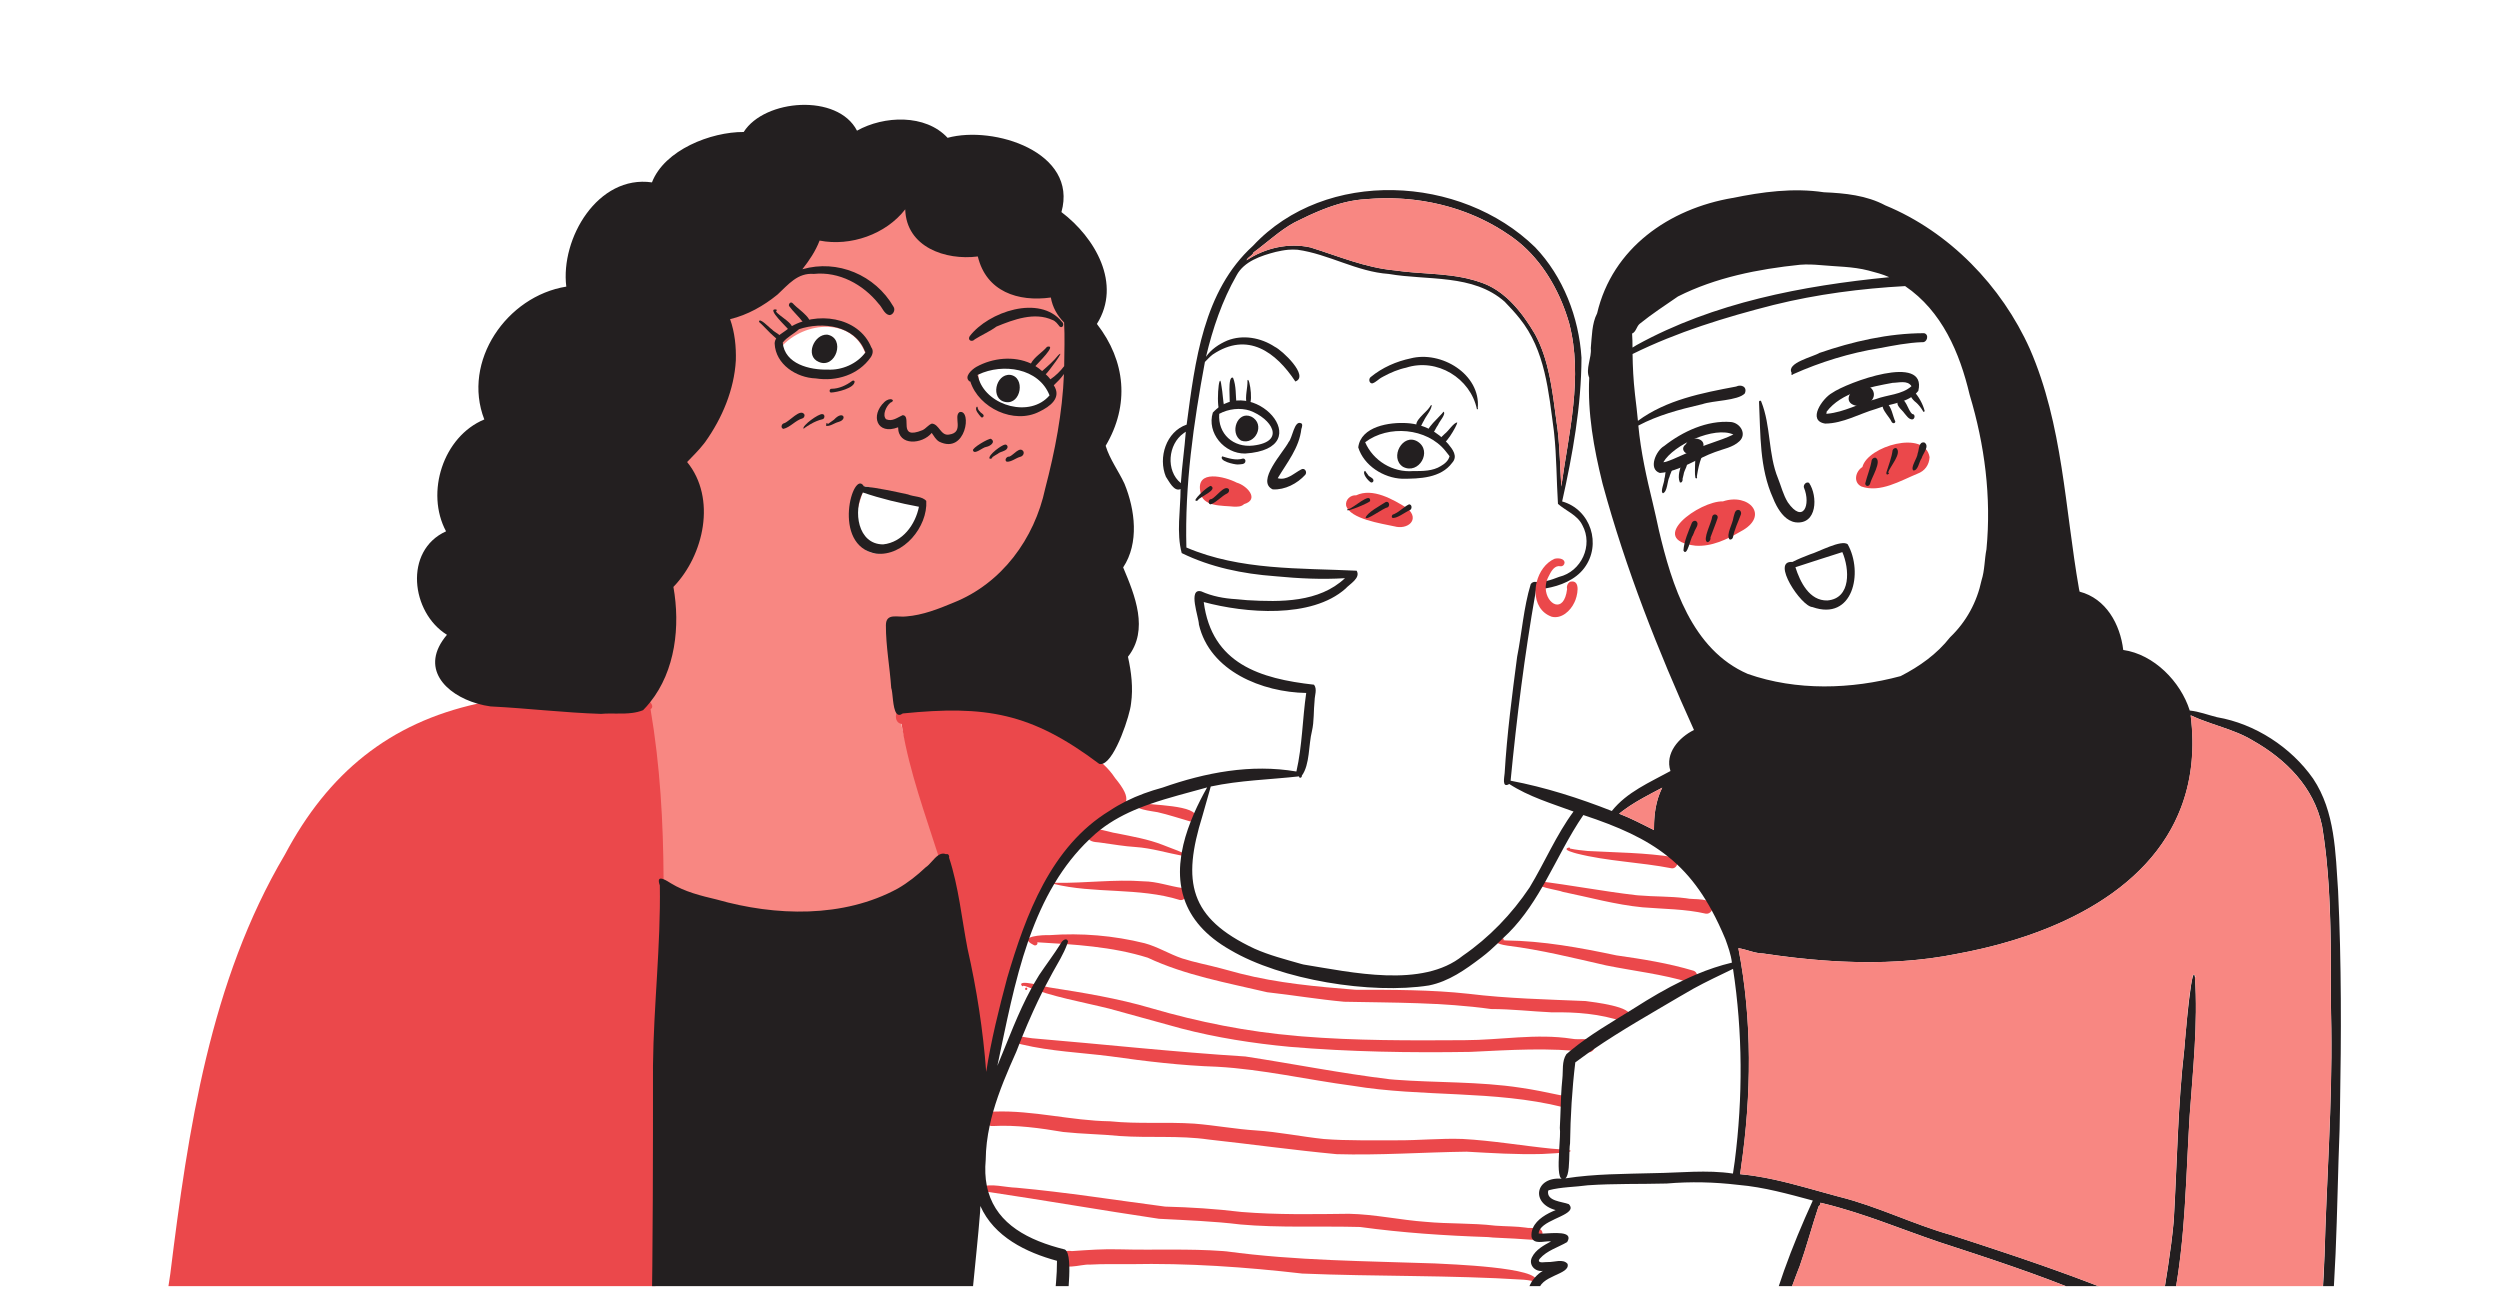 <svg xmlns="http://www.w3.org/2000/svg" width="254.0" height="131.0" viewBox="0.0 0.0 254.0 131.0" fill="none">
<g clip-path="url(#clip0_4602_19271)">
<g clip-path="url(#clip1_4602_19271)">
<path d="M79.125 94.33C74.972 93.974 70.102 93.185 67.295 89.828C66.758 87.691 67.295 85.41 66.651 83.277C66.117 80.846 65.987 78.323 65.187 75.955C64.053 71.952 62.937 67.883 63.013 63.69C62.347 56.334 63.518 48.986 65.344 41.872C66.672 35.052 69.108 29.283 74.533 24.71C77.877 21.905 81.825 19.665 85.945 18.235C92.147 16.688 99.619 17.351 103.855 22.661C106.559 25.896 109.267 29.569 109.228 33.967C109.179 34.887 109.718 36.583 108.469 36.861C108.434 37.671 108.375 38.48 108.318 39.29C108.446 39.783 108.546 40.35 108.201 40.781C108.022 43.324 107.552 45.819 106.954 48.294C106.6 50.459 106.194 52.676 105.139 54.626C101.472 60.158 97.244 61.973 90.921 62.991C90.805 64.8 90.887 66.616 90.786 68.425C90.786 68.39 90.786 68.356 90.788 68.32C90.784 68.678 90.774 69.038 90.812 69.393C91.366 73.7 92.615 77.809 94.097 81.88C94.542 83.635 95.437 85.238 95.896 86.975C96.172 88.048 95.111 88.692 94.462 89.347C90.543 93.305 84.505 94.4 79.125 94.331V94.33ZM87.336 51.014C86.16 54.769 87.829 57.957 91.762 55.172C93.133 54.2 93.459 52.449 93.808 50.911C91.828 50.428 89.845 49.977 87.892 49.392C87.698 49.929 87.498 50.466 87.336 51.015V51.014ZM103.16 36.865C101.901 37.004 100.568 37.05 99.449 37.709C99.471 37.784 99.454 37.876 99.406 37.94C99.398 41.675 104.835 42.597 107.073 40.201C107.204 38.292 104.842 36.997 103.16 36.865ZM80.541 36.776C82.852 38.384 85.849 37.803 88.027 36.25C86.855 32.144 81.687 32.554 79.302 35.328C79.501 35.793 79.844 36.171 80.209 36.513C80.195 36.499 80.179 36.485 80.164 36.471C80.285 36.579 80.408 36.682 80.541 36.776Z" fill="#F88782" />
<path d="M67.423 89.972C67.423 89.759 67.421 89.548 67.42 89.336C67.391 83.544 67.068 77.77 66.094 72.045C66.389 71.904 66.267 71.556 66.055 71.346C65.796 71.091 65.397 71.04 65.454 71.825C64.978 71.627 64.486 71.504 63.983 71.424C62.825 71.241 61.617 71.295 60.454 71.196C57.239 70.745 53.986 70.593 50.764 71.069C49.996 71.19 49.246 71.33 48.515 71.492C39.589 73.459 33.354 78.505 28.938 86.839C28.938 86.84 28.937 86.843 28.935 86.844C21.338 99.689 19.104 114.842 17.301 129.436C16.151 136.733 15.358 144.073 14.977 151.45C14.845 152.744 14.755 154.045 14.695 155.346C14.629 155.948 14.349 157.554 15.428 156.892C18.449 157.427 21.505 157.263 24.556 157.328C28.281 157.366 32.004 157.389 35.722 157.187C44.103 157.575 52.513 156.563 60.887 157.386C62.019 157.579 63.103 157.081 64.221 156.995C64.381 156.944 64.507 156.856 64.601 156.742C64.984 156.291 64.883 155.447 64.509 155.021C65.171 150.175 65.73 145.321 66.014 140.433C65.942 139.479 66.554 137.744 66.205 137.009C67.096 127.908 66.435 118.749 66.899 109.633C67.082 103.097 67.431 96.526 67.423 89.972Z" fill="#EB484B" />
<path d="M114.411 81.404C114.24 82.123 113.271 82.567 111.998 83.494C111.681 83.737 111.371 83.989 111.07 84.252C110.884 84.412 110.704 84.576 110.525 84.744C107.595 87.482 105.492 91.077 104.08 94.805C104.075 94.823 104.071 94.84 104.066 94.857C103.055 98.017 101.748 101.076 101.378 104.41C101.376 104.424 101.374 104.438 101.372 104.452C101.048 105.211 101.523 110.755 99.988 109.44C98.222 104.26 99.001 98.514 97.095 93.333C96.719 91.56 96.231 89.816 95.698 88.084C95.576 87.69 95.453 87.295 95.327 86.903C93.974 82.659 92.435 78.466 91.687 74.078C91.656 73.904 91.629 73.729 91.601 73.555C91.588 73.553 91.574 73.551 91.562 73.547C91.065 73.446 90.929 72.902 91.08 72.469C91.119 72.351 91.181 72.242 91.265 72.152C91.377 72.026 91.527 71.938 91.712 71.918C92.397 71.825 93.091 71.791 93.765 71.634C96.409 71.16 99.181 71.349 101.714 72.26C104.151 73.02 106.73 73.591 108.754 75.246C109.868 75.98 111.048 76.686 112.034 77.589C112.509 78.023 112.937 78.502 113.293 79.049C114.231 80.188 114.538 80.87 114.411 81.404Z" fill="#EB484B" />
<path d="M104.151 100.466C104.156 100.311 104.39 100.3 104.376 100.466C104.371 100.621 104.137 100.633 104.151 100.466Z" fill="#EB484B" />
<path d="M161.418 106.91C157.404 106.405 153.41 106.683 149.382 106.872C143.252 106.97 137.109 106.873 130.998 106.354C131.003 106.354 131.009 106.354 131.014 106.355C127.296 106.006 123.585 105.424 119.969 104.482C119.995 104.488 120.019 104.495 120.044 104.501C117.589 103.825 115.136 103.141 112.679 102.472C112.702 102.477 112.725 102.483 112.748 102.489C109.874 101.776 106.944 101.292 104.182 100.191C104.183 100.191 104.184 100.191 104.186 100.191C104.178 100.189 104.17 100.187 104.164 100.186C104.169 100.187 104.173 100.188 104.178 100.189C104.107 100.173 104.036 100.16 103.965 100.151C103.94 100.193 103.89 100.215 103.843 100.188C103.844 100.188 103.845 100.189 103.846 100.191C103.843 100.189 103.839 100.187 103.835 100.186C103.838 100.186 103.839 100.187 103.84 100.188C103.198 99.38 106.267 100.29 106.591 100.316C110.081 100.863 113.559 101.428 116.955 102.43C116.953 102.43 116.95 102.43 116.948 102.428C121.787 103.841 126.743 104.829 131.77 105.25C131.753 105.249 131.736 105.248 131.719 105.245C131.733 105.245 131.746 105.248 131.76 105.249C131.756 105.249 131.751 105.249 131.747 105.249C131.756 105.249 131.764 105.25 131.773 105.252C131.77 105.252 131.766 105.252 131.764 105.252C131.952 105.268 132.141 105.285 132.329 105.301C132.303 105.299 132.279 105.297 132.254 105.295C137.757 105.743 143.28 105.716 148.797 105.683C152.434 105.675 156.079 104.98 159.7 105.535C160.408 105.676 161.272 105.421 161.894 105.793C162.247 106.172 161.952 106.92 161.421 106.913L161.418 106.91Z" fill="#EB484B" />
<path d="M164.9 103.79C162.566 102.997 160.143 102.812 157.689 102.856C155.621 102.762 153.564 102.517 151.489 102.517C146.544 101.829 141.553 101.881 136.573 101.778C133.954 101.539 131.357 101.102 128.745 100.812C124.648 99.845 120.436 99.098 116.607 97.301C112.988 96.166 109.155 95.954 105.389 95.737C105.485 95.984 105.19 96.147 104.996 95.998C103.265 95.116 105.981 94.978 106.632 95.01C109.871 94.776 113.142 95.048 116.295 95.832C117.628 96.19 118.808 96.939 120.111 97.377C121.391 97.789 122.72 98.029 124.018 98.379C124.011 98.378 124.005 98.376 123.999 98.374C124.688 98.553 125.375 98.744 126.064 98.928C126.045 98.923 126.026 98.918 126.005 98.913C129.82 99.887 133.789 100.245 137.706 100.56C141.545 100.565 145.384 100.549 149.208 100.969C153.148 101.452 157.129 101.537 161.092 101.706C161.863 101.811 165.986 102.276 165.56 103.278C165.499 103.567 165.213 103.856 164.9 103.79Z" fill="#EB484B" />
<path d="M171.661 99.817C168.886 98.969 166.016 98.66 163.179 98.085C159.846 97.325 156.545 96.5 153.151 96.076C150.621 95.702 153.045 94.953 152.757 95.527C152.836 95.535 152.916 95.541 152.994 95.549C152.992 95.549 152.991 95.549 152.988 95.549C152.984 95.549 152.982 95.549 152.978 95.549C156.788 95.596 160.508 96.278 164.228 97.066C166.881 97.445 169.513 97.859 172.079 98.63C172.751 98.889 172.34 100.039 171.66 99.819L171.661 99.817Z" fill="#EB484B" />
<path d="M173.313 92.829C171.206 92.345 169.023 92.362 166.878 92.183C164.137 91.918 161.473 91.165 158.78 90.614C158.401 90.424 155.541 90.083 156.197 89.511C159.512 89.907 162.889 90.564 166.236 90.95C166.224 90.95 166.211 90.948 166.198 90.946C166.262 90.951 166.325 90.958 166.389 90.963C166.383 90.963 166.377 90.963 166.371 90.962C166.423 90.967 166.477 90.972 166.529 90.975C166.517 90.975 166.506 90.973 166.496 90.972C168.082 91.111 169.677 91.054 171.259 91.257C171.248 91.257 171.236 91.256 171.225 91.255C171.252 91.257 171.278 91.259 171.304 91.261C171.301 91.261 171.3 91.261 171.297 91.261C172.077 91.461 174.095 91.101 173.997 92.295C173.938 92.599 173.641 92.888 173.314 92.826L173.313 92.829Z" fill="#EB484B" />
<path d="M169.821 88.216C166.625 87.592 163.338 87.515 160.177 86.715C160.186 86.717 160.194 86.718 160.202 86.721C160.003 86.659 158.705 86.356 159.32 86.13C159.405 86.111 159.531 86.078 159.512 86.212C160.11 86.341 160.72 86.403 161.328 86.463C161.317 86.463 161.306 86.461 161.295 86.461C164.222 86.619 167.157 86.626 170.059 87.091C170.721 87.225 170.456 88.319 169.819 88.218L169.821 88.216Z" fill="#EB484B" />
<path d="M119.881 91.442C115.695 90.135 111.191 90.833 106.995 89.792C106.833 89.637 107.111 89.502 107.205 89.398C107.427 89.364 107.159 89.607 107.093 89.659C107.162 89.678 107.231 89.685 107.303 89.694C107.303 89.694 107.301 89.694 107.3 89.694C110.263 89.74 113.225 89.321 116.189 89.542C117.539 89.553 118.814 90.041 120.141 90.226C120.852 90.375 120.566 91.561 119.883 91.441L119.881 91.442Z" fill="#EB484B" />
<path d="M120.211 86.962C118.588 86.667 117.003 86.165 115.348 86.055C114.233 85.987 113.135 85.79 112.029 85.641C111.564 85.537 110.945 85.635 110.606 85.25C110.028 83.449 112.638 84.592 113.497 84.671C115.057 84.991 116.635 85.255 118.126 85.837C118.342 85.963 121.376 86.939 120.21 86.962H120.211Z" fill="#EB484B" />
<path d="M120.855 83.437C119.778 83.129 118.711 82.77 117.619 82.521C117.239 82.43 114.625 82.186 115.777 81.566C115.772 81.566 115.767 81.566 115.763 81.567C116.652 81.808 121.876 81.756 121.457 83.095C121.37 83.344 121.11 83.519 120.856 83.437H120.855Z" fill="#EB484B" />
<path d="M158.787 112.483C151.79 110.743 144.511 111.49 137.438 110.315C132.841 109.709 128.284 108.637 123.651 108.381C120.017 108.261 116.398 107.827 112.801 107.317C109.803 106.938 106.759 106.816 103.81 106.114C103.346 106.03 102.117 105.697 102.974 105.186C103.598 105.278 104.233 105.412 104.866 105.487C112.091 106.094 119.299 106.887 126.534 107.339C131.416 108.088 136.271 109.054 141.174 109.65C141.173 109.65 141.171 109.65 141.169 109.65C141.228 109.655 141.285 109.66 141.343 109.665C141.318 109.662 141.294 109.66 141.27 109.658C141.411 109.671 141.553 109.684 141.694 109.695C141.668 109.693 141.644 109.692 141.62 109.689C141.672 109.694 141.726 109.698 141.779 109.703C141.753 109.7 141.729 109.698 141.705 109.697C145.956 110.02 150.259 109.868 154.478 110.512C155.82 110.704 157.142 110.981 158.465 111.261C158.803 111.309 159.245 111.304 159.427 111.646C159.633 112.044 159.243 112.638 158.787 112.483Z" fill="#EB484B" />
<path d="M135.742 117.258C131.416 116.849 127.103 116.249 122.78 115.774C119.797 115.344 116.773 115.629 113.777 115.419C111.862 115.23 109.934 115.216 108.021 115.009C105.651 114.61 103.273 114.279 100.861 114.405C99.836 114.473 100.074 112.824 101.015 112.938C104.969 112.787 108.816 113.869 112.767 113.922C115.62 114.217 118.49 113.974 121.349 114.162C123.463 114.331 125.554 114.725 127.673 114.857C127.643 114.854 127.611 114.852 127.581 114.849C129.9 115.004 132.178 115.478 134.486 115.722C136.966 115.917 139.461 115.837 141.948 115.855C144.164 115.868 146.379 115.639 148.596 115.718C151.627 115.882 154.626 116.401 157.644 116.705C157.634 116.705 157.622 116.702 157.612 116.702C158.214 116.755 158.821 116.781 159.419 116.871C159.417 116.871 159.413 116.871 159.411 116.871C159.435 116.872 159.46 116.872 159.484 116.871C159.484 116.871 159.484 116.871 159.483 116.871C159.485 116.871 159.489 116.871 159.492 116.871C159.492 116.871 159.489 116.871 159.488 116.871C159.573 116.841 159.605 116.989 159.506 117.004C158.571 117.168 157.613 117.195 156.666 117.246C154.108 117.317 151.563 117.153 149.012 117.011C144.59 117.067 140.169 117.396 135.742 117.262V117.258Z" fill="#EB484B" />
<path d="M156.141 125.991C154.657 125.879 153.173 125.8 151.686 125.734C151.689 125.734 151.693 125.734 151.695 125.734C151.67 125.732 151.643 125.729 151.618 125.728C151.622 125.728 151.625 125.728 151.63 125.728C151.449 125.711 151.267 125.695 151.086 125.678C151.111 125.681 151.138 125.683 151.163 125.686C146.817 125.541 142.494 125.253 138.181 124.662C134.106 124.551 130.019 124.764 125.95 124.401C125.978 124.403 126.004 124.406 126.031 124.407C123.278 124.071 120.517 123.975 117.751 123.828C111.948 122.968 106.164 121.956 100.362 121.092C100.115 121.376 99.164 121.007 99.595 120.588C100.752 120.205 102.089 120.638 103.294 120.673C108.346 121.134 113.354 121.936 118.379 122.591C120.948 122.656 123.504 122.818 126.056 123.127C126.056 123.127 126.055 123.127 126.054 123.127C126.069 123.127 126.083 123.129 126.098 123.131C126.095 123.131 126.091 123.131 126.088 123.131C126.115 123.133 126.14 123.136 126.167 123.138C126.162 123.138 126.156 123.138 126.15 123.137C126.167 123.138 126.183 123.14 126.199 123.141C126.195 123.141 126.191 123.141 126.187 123.141C126.199 123.141 126.211 123.143 126.223 123.143C126.196 123.141 126.168 123.138 126.142 123.136C129.778 123.432 133.424 123.363 137.067 123.321C139.685 123.371 142.257 123.956 144.865 124.14C144.838 124.138 144.812 124.135 144.785 124.133C144.826 124.137 144.865 124.14 144.907 124.144C144.88 124.142 144.854 124.139 144.827 124.137C147.177 124.361 149.541 124.246 151.887 124.524C151.881 124.524 151.874 124.524 151.868 124.523C151.891 124.525 151.912 124.526 151.935 124.528C151.931 124.528 151.928 124.528 151.924 124.528C151.934 124.528 151.945 124.529 151.956 124.53C151.953 124.53 151.952 124.53 151.949 124.53C152.996 124.605 154.045 124.585 155.086 124.731C155.061 124.728 155.035 124.726 155.01 124.725C155.581 124.863 156.746 124.502 156.723 125.399C156.699 125.692 156.458 126.001 156.141 125.992V125.991Z" fill="#EB484B" />
<path d="M155.637 130.295C155.637 130.244 155.637 130.192 155.634 130.14C155.609 130.131 155.583 130.123 155.557 130.118C155.568 130.121 155.581 130.125 155.592 130.127C155.334 130.071 155.073 130.045 154.811 130.019C154.811 130.019 154.811 130.019 154.812 130.019C147.308 129.544 139.778 129.708 132.269 129.392C132.299 129.394 132.33 129.397 132.36 129.399C126.515 128.726 120.667 128.317 114.781 128.439C113.428 128.443 112.074 128.406 110.724 128.485C109.819 128.401 107.694 129.297 107.645 127.864C107.689 127.206 108.334 127.004 108.899 127.112C110.535 127 112.168 126.879 113.812 126.934C117.284 127.026 120.767 126.852 124.233 127.107C124.214 127.106 124.196 127.103 124.177 127.102C124.334 127.116 124.49 127.129 124.645 127.143C124.635 127.143 124.626 127.141 124.616 127.14C131.641 128.093 138.709 128.118 145.78 128.364C146.984 128.439 156.675 128.744 156.067 130.219C156.067 130.207 156.067 130.196 156.067 130.184C156.156 130.523 155.633 130.701 155.633 130.294L155.637 130.295Z" fill="#EB484B" />
<path d="M172.248 55.442C167.191 54.841 172.693 50.87 175.053 50.94C177.678 50.051 179.863 52.411 176.85 53.998C175.462 54.802 173.893 55.564 172.248 55.442Z" fill="#EB484B" />
<path d="M189.125 49.431C188.259 49.017 188.51 47.889 189.22 47.45C189.736 45.339 195.58 43.625 196.046 46.446C196.004 47.239 195.564 47.858 194.804 48.133C193.06 48.851 191.041 50.094 189.123 49.431H189.125Z" fill="#EB484B" />
<path d="M125.36 51.476C124.192 51.35 122.147 51.526 121.957 49.969C121.484 47.661 124.449 48.413 125.659 49.04C126.672 49.32 128.02 50.741 126.393 51.221C126.125 51.494 125.716 51.483 125.36 51.476Z" fill="#EB484B" />
<path d="M141.647 53.474C140.384 53.195 137.156 52.73 136.767 51.375C136.664 50.776 137.202 50.276 137.786 50.324C139.467 49.529 141.541 50.744 142.978 51.636C144.304 52.783 143.032 53.867 141.646 53.472L141.647 53.474Z" fill="#EB484B" />
<path d="M129.314 49.724C127.567 48.915 130.401 45.949 130.93 44.904C131.31 44.499 131.5 42.684 132.179 43C132.388 43.046 132.282 43.429 132.218 43.581C132.003 45.503 130.763 46.994 129.815 48.587C130.724 48.845 131.456 48.088 132.197 47.698C132.547 47.482 132.841 47.939 132.621 48.234C131.797 49.136 130.558 49.787 129.314 49.724Z" fill="#231F20" />
<path d="M126.51 46.08C124.391 46.11 122.585 43.98 123.224 41.918C127.161 37.703 134.255 45.565 126.51 46.08ZM127.326 45.268C130.721 44.863 129.18 42.506 126.963 41.712C126.981 41.717 126.999 41.721 127.018 41.726C125.984 41.398 124.824 41.534 123.873 42.044C123.725 44.077 125.289 45.503 127.328 45.268H127.326Z" fill="#231F20" />
<path d="M142.454 48.641C140.565 48.565 138.567 47.304 137.998 45.456C138.262 43.312 141.183 42.873 142.961 42.99C144.611 43.09 146.061 43.852 147.131 45.097C147.585 45.654 148.148 46.35 147.542 47.018C146.391 48.583 144.227 48.643 142.453 48.641H142.454ZM143.578 47.862C144.54 47.862 145.567 47.874 146.408 47.341C146.397 47.347 146.385 47.354 146.374 47.36C146.767 47.139 147.17 46.807 147.275 46.349C147.231 46.292 147.186 46.236 147.143 46.179C147.147 46.184 147.151 46.189 147.156 46.194C147.056 46.066 146.953 45.938 146.852 45.809C146.852 45.809 146.854 45.811 146.855 45.812C144.975 43.466 141.054 43.142 138.7 44.931C139.508 46.809 141.513 48.033 143.581 47.86L143.578 47.862Z" fill="#231F20" />
<path d="M126.087 44.76C124.911 44.027 125.686 41.703 127.126 42.325C128.634 43.089 127.517 45.306 126.087 44.76Z" fill="#231F20" />
<path d="M142.547 47.431C141.129 46.522 142.513 43.945 144.028 44.862C145.571 45.828 144.15 48.267 142.547 47.431Z" fill="#231F20" />
<path d="M143.993 43.419C143.505 42.837 144.939 41.885 145.241 41.381C145.307 41.326 145.372 41.065 145.469 41.192C145.363 41.773 144.889 42.234 144.649 42.77C144.474 42.999 144.379 43.57 143.993 43.419Z" fill="#231F20" />
<path d="M145.067 44.115C144.665 43.662 146.364 42.275 146.665 41.823C146.953 42.062 146.228 42.834 146.118 43.146C146.12 43.142 146.123 43.139 146.125 43.133C146.116 43.149 146.107 43.164 146.098 43.179C146.1 43.177 146.102 43.173 146.104 43.17C146.097 43.182 146.09 43.193 146.083 43.205C146.083 43.205 146.083 43.202 146.084 43.201C146.078 43.212 146.071 43.224 146.064 43.236C146.064 43.236 146.064 43.236 146.064 43.235C145.819 43.532 145.566 44.458 145.066 44.114L145.067 44.115Z" fill="#231F20" />
<path d="M146.32 45.045C146.024 44.665 146.536 44.346 146.766 44.096C146.756 44.106 146.746 44.117 146.735 44.127C146.754 44.108 146.775 44.087 146.795 44.067C146.791 44.071 146.789 44.073 146.785 44.077C147.135 43.831 147.708 42.91 148.063 42.926C148.041 43.226 146.685 45.635 146.32 45.044V45.045Z" fill="#231F20" />
<path d="M124.055 41.863C123.453 41.938 123.864 37.12 124.098 39.201C124.098 39.201 124.098 39.201 124.098 39.2C124.098 39.203 124.099 39.205 124.101 39.209C124.101 39.209 124.101 39.209 124.101 39.208C124.234 39.933 124.243 40.684 124.394 41.405C124.394 41.402 124.391 41.398 124.39 41.396C124.476 41.612 124.302 41.904 124.055 41.866V41.863Z" fill="#231F20" />
<path d="M124.939 41.254C125.002 40.847 124.681 38.107 125.279 38.385C125.607 39.183 125.539 40.215 125.628 41.095C125.679 41.516 125.027 41.734 124.94 41.255L124.939 41.254Z" fill="#231F20" />
<path d="M126.66 41.014C126.472 40.268 126.774 39.424 126.743 38.65C126.961 38.122 127.474 41.729 126.658 41.013L126.66 41.014Z" fill="#231F20" />
<path d="M125.724 47.192C125.381 47.187 123.818 46.848 124.173 46.364C124.824 46.559 125.558 46.81 126.283 46.59C126.424 46.566 126.533 46.691 126.539 46.823C126.538 47.229 126.01 47.163 125.725 47.192H125.724Z" fill="#231F20" />
<path d="M139.247 48.991C138.984 48.818 138.38 48.119 138.661 47.844C138.711 47.836 138.747 47.874 138.753 47.921C138.753 47.919 138.753 47.916 138.753 47.915C138.753 47.915 138.753 47.917 138.753 47.919C138.753 47.919 138.753 47.917 138.753 47.916C138.753 47.924 138.757 47.93 138.76 47.937C138.758 47.934 138.757 47.931 138.756 47.928C138.756 47.925 138.755 47.924 138.753 47.921C138.775 47.966 138.807 48.002 138.836 48.042C138.832 48.038 138.829 48.033 138.826 48.029C138.874 48.09 138.922 48.151 138.968 48.212C138.964 48.207 138.959 48.202 138.955 48.197C139.073 48.494 139.655 48.549 139.527 48.906C139.478 49.01 139.341 49.067 139.245 48.991H139.247Z" fill="#231F20" />
<path d="M121.452 50.819C121.463 50.545 122.735 49.387 123.022 49.364C123.75 49.769 121.986 50.442 121.738 50.776C121.7 50.876 121.496 50.955 121.451 50.818L121.452 50.819Z" fill="#231F20" />
<path d="M123.011 51.243C122.685 51.227 122.765 50.684 123.07 50.711C123.544 50.535 124.403 49.213 124.848 49.695C124.924 49.855 124.845 50.042 124.696 50.124C124.086 50.414 123.638 51.016 123.011 51.243Z" fill="#231F20" />
<path d="M136.873 51.825C136.855 51.778 136.907 51.713 136.955 51.74C136.96 51.74 136.964 51.74 136.969 51.74C136.967 51.74 136.964 51.74 136.96 51.74C136.965 51.74 136.969 51.737 136.974 51.736C136.974 51.736 136.972 51.736 136.97 51.736C136.987 51.732 137.004 51.726 137.019 51.72C137.016 51.72 137.014 51.722 137.01 51.722C137.432 51.684 139.291 49.916 139.206 50.898C139.194 51.052 136.917 52.009 136.871 51.824L136.873 51.825Z" fill="#231F20" />
<path d="M138.746 52.583C138.951 52.042 140.246 51.363 140.782 51.01C141.141 50.856 141.271 51.43 140.957 51.561C140.514 51.623 138.815 52.943 138.746 52.585V52.583Z" fill="#231F20" />
<path d="M141.435 52.594C141.351 52.462 141.447 52.244 141.612 52.251C141.65 52.23 141.688 52.209 141.726 52.188C141.717 52.192 141.71 52.197 141.702 52.201C142.235 51.957 142.651 51.482 143.16 51.24C143.461 51.247 143.491 51.685 143.262 51.82C142.809 51.992 141.833 52.782 141.435 52.594Z" fill="#231F20" />
<path d="M150.058 41.589C149.409 38.424 145.989 36.34 142.861 37.356C142.879 37.352 142.895 37.349 142.913 37.345C142.081 37.516 141.296 37.849 140.552 38.253C140.566 38.244 140.581 38.236 140.595 38.227C140.533 38.263 140.471 38.297 140.408 38.333C140.422 38.325 140.438 38.316 140.452 38.309C140.085 38.479 139.804 38.848 139.418 38.956C139.091 38.95 139.032 38.489 139.26 38.311C140.438 37.341 141.865 36.714 143.354 36.404C143.336 36.407 143.318 36.413 143.302 36.416C146.414 35.602 150.445 38.009 150.143 41.458C150.203 41.51 150.126 41.609 150.057 41.589H150.058Z" fill="#231F20" />
<path d="M182.019 38.067C181.985 38.011 182.009 37.95 182.037 37.896C181.438 36.864 184.221 36.261 184.877 35.847C184.858 35.855 184.839 35.862 184.82 35.869C188.241 34.691 191.858 33.857 195.494 33.852C195.494 33.852 195.494 33.852 195.494 33.853C196.031 33.978 195.805 34.841 195.277 34.764C193.818 34.819 192.377 35.107 190.945 35.376C187.935 35.861 184.935 36.791 182.21 38.009C182.151 38.035 182.08 38.141 182.021 38.067H182.019Z" fill="#231F20" />
<path d="M168.645 48.055C167.416 47.67 168.253 45.772 169.073 45.318C169.07 45.319 169.069 45.322 169.067 45.323C170.955 43.836 173.443 42.678 175.883 42.878C176.81 42.986 177.502 44.087 176.734 44.821C176.061 45.466 175.084 45.606 174.241 45.931C174.262 45.922 174.284 45.915 174.304 45.906C172.421 46.574 170.663 47.897 168.645 48.055ZM168.994 46.964C169.236 46.941 169.462 46.856 169.685 46.766C169.674 46.769 169.664 46.775 169.652 46.778C169.782 46.727 169.91 46.677 170.039 46.626C170.017 46.635 169.995 46.644 169.972 46.653C170.593 46.4 171.191 46.094 171.82 45.859C171.798 45.868 171.776 45.877 171.753 45.886C173.146 45.153 174.714 44.829 176.111 44.148C174.205 43.272 170.024 45.181 168.994 46.964Z" fill="#231F20" />
<path d="M171.005 45.628C170.992 45.422 171.127 45.243 171.288 45.13C171.698 44.146 173.64 44.51 172.922 45.684C172.588 46.251 171.142 46.411 171.005 45.628Z" fill="#231F20" />
<path d="M185.447 43.038C183.556 42.752 185.178 40.449 186.139 39.924C187.611 38.883 195.837 35.818 194.9 39.716C193.872 40.998 192.026 40.978 190.596 41.548C188.885 42.042 187.266 43.019 185.446 43.037L185.447 43.038ZM185.665 42.035C187.385 41.873 188.917 40.972 190.571 40.551C191.764 40.098 193.223 40.113 194.207 39.237C193.795 38.593 192.889 38.902 192.255 38.897C192.277 38.895 192.299 38.894 192.319 38.892C190.004 39.319 187.064 39.862 185.577 41.839C185.599 41.907 185.584 41.989 185.533 42.039C185.577 42.039 185.621 42.039 185.664 42.035H185.665Z" fill="#231F20" />
<path d="M188.736 41.255C186.379 40.879 189.201 37.98 190.27 39.642C190.775 40.555 189.573 41.398 188.736 41.255Z" fill="#231F20" />
<path d="M168.96 50.117C168.639 49.961 169.123 48.997 169.101 48.645C169.257 48.234 169.112 47.35 169.674 47.291C170.172 47.482 169.671 48.102 169.62 48.449C169.377 48.895 169.425 49.929 168.96 50.117Z" fill="#231F20" />
<path d="M170.667 48.995C170.406 48.371 170.716 47.576 170.885 46.944C170.958 46.806 171.126 46.711 171.277 46.795C171.647 47.163 171.094 47.759 171.057 48.198C171.057 48.194 171.059 48.192 171.06 48.188C171.015 48.348 170.975 48.508 170.943 48.67C171.003 48.82 170.848 49.123 170.669 48.997L170.667 48.995Z" fill="#231F20" />
<path d="M172.241 48.471C172.178 48.08 172.223 47.68 172.217 47.285C172.217 47.286 172.217 47.289 172.217 47.29C172.217 47.286 172.217 47.281 172.217 47.277C172.272 46.9 172.106 46.095 172.656 46.08C172.845 46.113 172.929 46.339 172.863 46.506C172.647 47.07 172.52 47.663 172.425 48.258C172.416 48.326 172.408 48.394 172.404 48.462C172.498 48.627 172.239 48.67 172.241 48.472V48.471Z" fill="#231F20" />
<path d="M192.172 42.832C191.994 42.341 190.625 41.113 191.667 40.923C192.203 41.332 192.287 42.248 192.568 42.841C192.518 43.078 192.255 43.02 192.172 42.832Z" fill="#231F20" />
<path d="M194.254 42.615C193.901 42.581 193.703 42.229 193.486 41.988C193.232 41.602 192.454 41.121 192.931 40.638C193.641 40.237 193.816 41.739 194.297 42.065C194.63 42.075 194.565 42.624 194.254 42.616V42.615Z" fill="#231F20" />
<path d="M195.372 41.766C195.368 41.755 195.362 41.746 195.357 41.736C195.36 41.74 195.362 41.745 195.363 41.748C195.17 41.424 194.94 41.125 194.657 40.875C194.665 40.883 194.673 40.889 194.68 40.897C194.333 40.653 193.644 39.843 194.43 39.737C194.921 40.242 195.36 41.039 195.546 41.748V41.734C195.558 41.847 195.384 41.891 195.372 41.764V41.766Z" fill="#231F20" />
<path d="M182.407 53.065C181.515 52.924 180.904 52.131 180.499 51.383C180.506 51.397 180.515 51.411 180.523 51.426C180.51 51.404 180.497 51.379 180.483 51.356C180.487 51.363 180.49 51.368 180.494 51.374C180.349 51.113 180.232 50.838 180.123 50.56C180.133 50.586 180.143 50.611 180.153 50.636C178.745 47.534 178.878 44.133 178.717 40.813C178.717 40.813 178.717 40.813 178.717 40.814C178.735 40.692 178.912 40.664 178.939 40.791C179.946 43.292 179.624 46.119 180.654 48.621C180.652 48.617 180.651 48.615 180.65 48.611C180.971 49.413 181.172 50.268 181.628 51.012C181.624 51.006 181.62 50.998 181.616 50.992C181.629 51.015 181.643 51.038 181.656 51.061C181.652 51.054 181.648 51.047 181.644 51.04C183.192 53.258 184.014 51.301 183.275 49.524C183.206 49.241 183.52 48.904 183.802 49.06C184.701 50.396 184.645 53.342 182.409 53.066L182.407 53.065Z" fill="#231F20" />
<path d="M184.143 61.677C183.011 61.637 179.881 56.919 182.106 57.096C182.685 56.797 183.292 56.559 183.899 56.324C183.894 56.326 183.889 56.327 183.885 56.33C183.901 56.324 183.918 56.317 183.935 56.311C183.927 56.313 183.919 56.316 183.912 56.32C184.736 56.089 187.08 54.793 187.724 55.296C189.337 58.169 188.265 63.132 184.143 61.678V61.677ZM185.66 61.007C188.101 60.807 187.912 57.779 187.182 56.094C185.585 56.585 184.006 57.124 182.414 57.629C182.892 59.13 183.834 61.057 185.66 61.007Z" fill="#231F20" />
<path d="M171.036 55.931C171.106 54.955 171.539 54.011 171.897 53.108C171.979 52.958 172.158 52.853 172.323 52.944C172.722 53.254 172.193 53.747 172.115 54.11C172.115 54.109 172.115 54.108 172.116 54.106C172.11 54.121 172.103 54.137 172.097 54.151C172.097 54.151 172.097 54.15 172.097 54.148C172.079 54.191 172.06 54.235 172.042 54.276C172.046 54.268 172.05 54.257 172.054 54.248C172.024 54.316 171.995 54.384 171.967 54.452C171.974 54.438 171.98 54.422 171.986 54.408C171.754 54.64 171.41 56.656 171.035 55.93L171.036 55.931Z" fill="#231F20" />
<path d="M173.457 55.079C172.933 54.853 173.928 53.032 173.959 52.485C174.086 52.087 174.652 52.285 174.497 52.675C174.281 53.326 174.01 53.956 173.782 54.602C173.832 54.793 173.678 55.103 173.455 55.079H173.457Z" fill="#231F20" />
<path d="M175.708 54.792C175.352 54.314 176.05 53.192 176.115 52.595C176.11 52.611 176.106 52.626 176.101 52.643C176.209 52.338 176.228 51.712 176.694 51.82C176.873 51.883 176.94 52.108 176.874 52.276C176.596 53.038 176.215 53.787 176.07 54.586C176.037 54.747 175.861 54.874 175.708 54.792Z" fill="#231F20" />
<path d="M189.733 49.374C189.583 49.374 189.493 49.224 189.507 49.087C189.507 49.101 189.507 49.114 189.507 49.126C189.697 48.335 190.032 47.572 190.164 46.758C190.208 46.599 190.384 46.472 190.549 46.501C191.26 46.831 190.108 48.579 189.992 49.169C189.992 49.166 189.994 49.163 189.995 49.159C189.958 49.274 189.863 49.374 189.736 49.374H189.733Z" fill="#231F20" />
<path d="M191.724 48.208C191.627 48.18 191.653 48.056 191.664 47.98C191.886 47.24 192.187 46.524 192.288 45.752C192.333 45.596 192.514 45.476 192.672 45.534C193.267 46.067 192.004 47.409 191.82 48.039C192.057 47.967 191.861 48.241 191.724 48.208Z" fill="#231F20" />
<path d="M194.387 47.797C194.077 47.481 194.813 46.536 194.835 46.067C194.996 45.694 194.916 44.847 195.517 44.957C196.09 45.324 195.359 46.087 195.236 46.555C194.981 46.889 194.877 47.849 194.388 47.797H194.387Z" fill="#231F20" />
<path d="M95.422 44.873C95.074 44.666 94.889 44.3 94.663 43.984C93.716 45.145 91.255 45.352 91.248 43.413C89.089 44.245 88.395 42.208 89.864 40.836C90.485 40.28 91.05 40.694 90.474 40.906C90.05 41.239 89.606 42.175 90.027 42.597C90.664 42.868 91.182 42.411 91.707 42.183C92.714 42.221 91.128 44.761 93.722 43.705C94.081 43.54 94.316 43.166 94.68 43.036C95.432 43.092 95.569 44.315 96.43 44.151C98.023 43.939 96.808 42.29 97.498 41.865C98.766 41.569 98.164 46.212 95.422 44.873Z" fill="#231F20" />
<path d="M89.012 56.25C84.389 55.471 86.7 47.506 87.771 49.416C89.281 49.59 90.764 49.91 92.249 50.233C92.836 50.488 93.684 50.4 94.11 50.897C94.262 53.513 91.797 56.551 89.013 56.25H89.012ZM89.725 55.31C91.692 55.104 93 53.312 93.364 51.486C91.434 51.127 89.517 50.669 87.66 50.034C86.674 51.913 87.125 55.3 89.725 55.31Z" fill="#231F20" />
<path d="M82.883 38.447C80.916 38.382 78.799 37.023 78.705 34.907C78.709 34.091 79.678 33.804 80.176 33.305C80.174 33.305 80.173 33.307 80.171 33.309C80.181 33.301 80.191 33.293 80.201 33.286C80.2 33.287 80.197 33.288 80.196 33.289C82.861 31.584 87.231 32.131 88.525 35.292C88.763 35.601 88.671 36.009 88.461 36.307C87.213 38.088 84.979 38.777 82.885 38.446L82.883 38.447ZM84.118 37.553C85.566 37.621 87.073 36.965 87.938 35.791C87.916 35.753 87.894 35.714 87.872 35.676C87.877 35.685 87.882 35.694 87.887 35.701C87.881 35.69 87.874 35.678 87.867 35.666C87.868 35.668 87.871 35.672 87.872 35.675C87.866 35.663 87.859 35.652 87.853 35.642C87.857 35.648 87.861 35.654 87.864 35.661C86.833 33.071 83.554 32.644 81.179 33.448C80.661 33.925 79.968 34.234 79.524 34.807C79.729 36.995 82.278 37.599 84.118 37.552V37.553Z" fill="#231F20" />
<path d="M79.058 34.558C78.776 34.319 78.507 34.066 78.234 33.818C78.24 33.823 78.246 33.829 78.253 33.834C77.865 33.466 77.522 33.056 77.117 32.706C77.101 32.145 78.241 33.378 78.437 33.478C78.695 33.797 79.502 34.022 79.346 34.496C79.285 34.585 79.148 34.639 79.058 34.558Z" fill="#231F20" />
<path d="M80.141 33.522C79.975 33.269 77.873 31.345 78.803 31.438C78.94 31.405 78.956 31.61 78.832 31.632C79.166 32.142 80.761 32.882 80.474 33.503C80.39 33.603 80.235 33.622 80.141 33.523V33.522Z" fill="#231F20" />
<path d="M81.971 33.108C81.756 33.106 81.689 32.868 81.575 32.727C81.154 32.151 80.601 31.684 80.183 31.108C80.1 30.969 80.194 30.764 80.353 30.737C80.531 30.723 80.616 30.921 80.743 31.014C80.735 31.006 80.727 30.999 80.719 30.991C81.082 31.394 83.056 32.687 81.971 33.107V33.108Z" fill="#231F20" />
<path d="M98.521 34.158C100.423 31.674 105.633 29.891 107.891 32.695C108.161 32.882 107.991 33.419 107.665 33.181C107.446 32.915 107.248 32.609 106.903 32.498C106.914 32.504 106.926 32.509 106.937 32.514C105.116 31.669 102.99 32.462 101.246 33.177C100.554 33.685 99.763 34.017 99.041 34.473C98.754 34.801 98.27 34.579 98.521 34.158Z" fill="#231F20" />
<path d="M114.113 57.649C115.755 55.168 115.325 51.788 114.252 49.158C113.649 47.85 112.757 46.685 112.335 45.292C114.783 41.16 114.378 36.683 111.445 32.911C114.002 28.836 111.251 24.121 107.842 21.548C109.546 15.44 100.957 12.726 96.275 14.003C94.022 11.564 89.794 11.748 87.071 13.277C85.117 9.476 77.68 10.054 75.56 13.41C72.236 13.391 67.512 15.231 66.239 18.53C60.744 17.744 56.93 24.218 57.535 29.12C51.49 30.087 46.918 36.703 49.205 42.616C45.019 44.35 43.207 50.055 45.318 53.983C41.001 55.941 41.753 62.234 45.411 64.495C42.573 67.845 45.237 70.549 48.513 71.492C48.95 71.618 49.397 71.712 49.843 71.773C53.593 71.959 57.318 72.413 61.069 72.531C62.103 72.44 63.194 72.571 64.23 72.433C64.609 72.384 64.978 72.3 65.338 72.154C65.593 71.896 65.832 71.627 66.054 71.346C68.624 68.133 69.126 63.607 68.419 59.631C71.528 56.41 72.814 50.625 69.812 46.942C70.38 46.339 70.983 45.769 71.488 45.113C71.5 45.099 71.513 45.083 71.524 45.069C71.526 45.066 71.529 45.062 71.531 45.06H71.53C71.53 45.06 71.534 45.055 71.537 45.052C71.537 45.052 71.537 45.051 71.539 45.05H71.54C71.579 44.999 71.615 44.951 71.653 44.901C73.372 42.488 74.596 39.589 74.761 36.609V36.641C74.802 35.215 74.656 33.779 74.178 32.427C75.949 32.002 77.597 31.07 79 29.923C80.102 28.904 81.035 27.697 82.687 27.83H82.689C85.251 27.563 87.7 28.897 89.276 30.869C89.635 31.217 89.826 31.907 90.347 32.013C90.745 32.021 91.008 31.479 90.776 31.157C88.924 27.948 85.094 26.321 81.519 27.356C82.225 26.462 82.861 25.511 83.271 24.443C86.41 25.061 90.005 23.809 91.972 21.268C92.076 25.104 96.063 26.479 99.347 26.057C100.204 29.632 103.439 30.69 106.766 30.228C106.928 31.193 107.422 32.082 108.115 32.764C108.19 34.242 108.137 35.722 108.121 37.201C107.727 37.717 107.263 38.174 106.722 38.538C106.582 38.349 106.42 38.183 106.247 38.024C106.446 37.884 108.34 35.342 107.531 36.08H107.53C107.05 36.688 106.46 37.192 105.882 37.702C105.672 37.51 105.435 37.347 105.197 37.194C105.371 36.97 107.48 34.944 106.379 35.235C105.88 35.828 105.093 36.258 104.742 36.932C103 36.133 100.858 36.354 99.202 37.272C98.757 37.524 97.888 38.282 98.505 38.752C98.532 38.761 98.56 38.766 98.586 38.766C99.444 41.461 103.03 43.145 105.599 41.824C106.675 41.306 107.903 40.426 107.064 39.145C107.437 38.791 107.804 38.424 108.097 38C107.945 41.952 107.188 45.822 106.191 49.643C105.103 54.739 101.783 59.279 96.869 61.232C95.34 61.87 93.753 62.495 92.089 62.628C91.248 62.755 90.005 62.22 90.007 63.531C90.001 65.657 90.405 67.769 90.547 69.89C90.722 70.316 90.681 71.953 91.081 72.474C91.157 72.573 91.25 72.632 91.363 72.633C91.464 72.634 91.582 72.59 91.721 72.487C100.136 71.644 104.748 72.398 111.678 77.606C111.73 77.621 111.782 77.629 111.835 77.629C111.901 77.629 111.968 77.618 112.036 77.594C113.351 77.15 114.817 72.571 114.906 71.529C114.907 71.525 114.907 71.522 114.907 71.518C114.907 71.518 114.908 71.517 114.908 71.515C114.908 71.504 114.911 71.492 114.913 71.482V71.478C114.913 71.478 114.915 71.471 114.915 71.467C115.14 69.886 114.945 68.275 114.601 66.726C116.755 63.99 115.305 60.475 114.116 57.656L114.113 57.649ZM99.362 38.227C99.362 38.227 99.361 38.225 99.361 38.224C99.348 38.18 99.332 38.137 99.309 38.099C99.341 38.084 99.373 38.067 99.406 38.053C101.874 36.879 105.542 37.383 106.633 40.17C104.676 42.468 100.372 41.273 99.455 38.551C99.418 38.446 99.388 38.337 99.362 38.227Z" fill="#231F20" />
<path d="M83.186 36.771C81.754 36.175 82.711 33.918 84.054 34C85.95 34.354 84.912 37.529 83.186 36.771Z" fill="#231F20" />
<path d="M102.163 40.847C100.591 40.582 101.14 37.972 102.625 38.085C104.202 38.295 103.761 41.126 102.163 40.847Z" fill="#231F20" />
<path d="M84.424 39.883C84.195 39.845 84.282 39.461 84.501 39.5C85.247 39.491 85.977 39.151 86.568 38.711C86.648 38.645 86.764 38.645 86.827 38.737C86.878 39.434 85.02 39.863 84.425 39.883H84.424Z" fill="#231F20" />
<path d="M99.674 42.375C99.475 42.133 98.95 41.592 99.255 41.316C99.316 41.316 99.34 41.379 99.333 41.431V41.417C99.333 41.442 99.333 41.465 99.34 41.486C99.34 41.482 99.338 41.478 99.338 41.473C99.388 41.644 99.508 41.787 99.637 41.907C99.635 41.904 99.632 41.901 99.629 41.899C99.751 42.021 100.041 42.131 99.905 42.342C99.853 42.419 99.74 42.449 99.673 42.374L99.674 42.375Z" fill="#231F20" />
<path d="M79.595 43.575C79.287 43.499 79.389 43.051 79.665 43.001C79.665 43.001 79.664 43.001 79.662 43.002C80.186 42.854 81.353 41.402 81.738 42.135C81.764 42.285 81.677 42.47 81.522 42.511C80.817 42.712 80.302 43.404 79.595 43.575Z" fill="#231F20" />
<path d="M81.631 43.547C81.495 43.236 83.168 42.016 83.551 42.074C83.853 42.086 83.815 42.566 83.541 42.601C83.128 42.697 82.736 42.871 82.369 43.081C82.15 43.211 81.934 43.344 81.727 43.49C81.721 43.533 81.67 43.551 81.631 43.547Z" fill="#231F20" />
<path d="M83.928 43.261C83.911 43.221 83.933 43.181 83.944 43.143C83.944 43.146 83.942 43.15 83.942 43.154C83.947 43.133 83.952 43.112 83.954 43.091C83.954 43.095 83.954 43.098 83.954 43.102C83.933 42.931 84.124 42.938 84.074 43.108C84.278 42.973 84.478 42.831 84.673 42.684C84.672 42.684 84.671 42.686 84.668 42.687C84.683 42.676 84.698 42.665 84.713 42.653C84.713 42.653 84.713 42.653 84.712 42.653C84.723 42.644 84.736 42.635 84.747 42.625C84.747 42.625 84.747 42.625 84.746 42.625C84.753 42.619 84.761 42.614 84.769 42.607C84.763 42.611 84.758 42.615 84.755 42.618C85.659 41.647 86.133 42.61 85.206 42.864C85.217 42.86 85.227 42.855 85.237 42.851C85.221 42.858 85.203 42.865 85.185 42.872C85.188 42.872 85.192 42.869 85.194 42.868C85.184 42.872 85.172 42.875 85.162 42.88C85.166 42.879 85.171 42.877 85.175 42.875C84.78 42.973 84.31 43.355 83.928 43.259V43.261Z" fill="#231F20" />
<path d="M98.858 45.77C98.713 45.535 100.468 44.504 100.681 44.585C101.2 44.914 100.597 45.338 100.213 45.402C100.216 45.402 100.218 45.399 100.221 45.399C100.208 45.404 100.197 45.409 100.184 45.413C100.189 45.411 100.195 45.409 100.2 45.407C99.849 45.434 99.017 46.244 98.858 45.77Z" fill="#231F20" />
<path d="M100.525 46.573C100.422 46.208 101.737 45.226 102.108 45.169C102.237 45.14 102.349 45.253 102.369 45.372C102.385 45.849 101.673 45.83 101.382 46.1C101.386 46.098 101.39 46.096 101.394 46.094C101.2 46.206 101.004 46.32 100.821 46.449C100.835 46.588 100.615 46.664 100.525 46.574V46.573Z" fill="#231F20" />
<path d="M102.291 46.911C101.993 46.768 102.28 46.344 102.538 46.398C102.971 46.262 103.622 45.266 103.99 45.886C104.07 46.135 103.885 46.369 103.644 46.417C103.189 46.546 102.766 46.934 102.291 46.911Z" fill="#231F20" />
<path d="M157.889 43.96C157.889 43.96 157.89 43.966 157.89 43.969C157.89 43.969 157.889 43.964 157.889 43.96ZM161.419 106.91C160.807 106.834 160.196 106.774 159.585 106.731C159.436 106.853 159.29 106.979 159.144 107.106C158.665 107.823 158.829 108.787 158.735 109.609C158.676 110.164 158.639 110.721 158.611 111.278C158.592 111.661 158.578 112.045 158.566 112.428C158.539 113.149 158.519 113.87 158.478 114.592C158.536 114.971 158.472 115.841 158.417 116.763C158.754 116.788 159.089 116.819 159.42 116.868C159.433 116.869 159.447 116.869 159.46 116.869C159.47 116.585 159.486 116.337 159.517 116.167C159.559 113.417 159.72 110.665 160.05 107.937C160.519 107.586 160.991 107.243 161.471 106.907C161.454 106.91 161.437 106.91 161.418 106.91H161.419ZM107.796 95.822C107.785 95.842 107.772 95.861 107.759 95.88C107.076 96.974 106.294 97.997 105.577 99.068C105.39 99.366 105.209 99.668 105.036 99.973C105.449 100.055 105.877 100.159 106.186 100.231C106.433 99.75 106.69 99.271 106.953 98.797C107.468 97.873 108.065 96.915 108.425 95.927C108.457 95.839 108.487 95.753 108.515 95.664C108.393 95.202 107.924 95.551 107.797 95.822H107.796ZM186.545 121.51C186.545 121.51 186.554 121.511 186.558 121.514H186.56L186.544 121.51H186.545ZM179.114 96.871C179.114 96.871 179.121 96.872 179.124 96.872C179.123 96.872 179.122 96.872 179.121 96.871C179.119 96.872 179.117 96.872 179.114 96.871ZM197.953 147.226H197.951C197.951 147.226 197.953 147.227 197.955 147.227C197.955 147.226 197.953 147.226 197.953 147.226ZM237.552 90.536C237.283 86.634 237.261 82.478 235.011 79.107C232.773 75.914 229.108 73.531 225.257 72.87C225.253 72.869 225.25 72.868 225.246 72.868C224.325 72.639 223.427 72.286 222.478 72.189C221.553 69.251 218.84 66.482 215.721 66.036C215.412 63.426 213.977 60.809 211.288 60.112C211.267 60.013 211.247 59.914 211.222 59.815C211.222 59.817 211.224 59.818 211.225 59.82C209.794 51.66 209.587 43.141 206.233 35.45C203.37 29.058 198.053 23.547 191.548 20.867C189.648 19.845 187.434 19.624 185.309 19.534C182.2 19.067 179.039 19.493 175.986 20.125C176.01 20.118 176.032 20.113 176.056 20.107C169.585 21.201 163.822 25.2 162.266 31.837C161.725 32.863 161.739 34.217 161.624 35.377C161.731 36.358 161.061 37.485 161.466 38.38C161.29 41.97 161.931 45.53 162.788 49.006C162.805 49.072 162.82 49.138 162.838 49.204C165.171 57.783 168.442 66.077 172.108 74.166C170.585 74.919 169.13 76.533 169.72 78.336C167.616 79.491 165.294 80.47 163.761 82.397C160.425 81.083 157.004 79.99 153.477 79.319C154.099 72.918 154.897 66.53 156.013 60.197V60.194C156.031 60.095 156.047 59.998 156.065 59.898C156.385 59.876 156.715 59.837 157.048 59.779C158.53 59.526 160.058 58.91 160.952 57.724C162.762 55.331 161.619 51.763 158.714 50.946C159.781 46.163 160.665 41.257 160.679 36.344C160.422 32.256 158.817 28.093 155.967 25.119C148.434 17.762 134.681 17.051 127.302 24.976C122.25 29.566 121.416 36.737 120.563 43.142C118.477 43.852 117.648 46.494 118.454 48.435C118.77 48.889 119.288 50.004 119.945 49.686C119.94 51.822 119.511 54.142 120.062 56.193C123.017 57.638 126.264 58.302 129.535 58.542C129.547 58.543 129.561 58.545 129.573 58.546C131.92 58.771 134.295 58.894 136.651 58.743C134.015 61.224 130.104 61.176 126.71 60.977H126.712C126.352 60.945 125.994 60.912 125.633 60.88C125.614 60.879 125.594 60.876 125.574 60.875C124.365 60.805 123.163 60.583 122.053 60.085C120.647 59.709 121.809 62.741 121.809 63.447C122.908 68.204 128.256 70.335 132.711 70.405C132.325 73.056 132.316 75.764 131.714 78.385C127.095 77.598 122.482 78.486 118.115 80.019C116.84 80.366 115.59 80.811 114.412 81.401C113.838 81.688 113.281 82.008 112.745 82.366C106.764 86.01 104.219 92.946 102.331 99.353C101.492 102.504 100.697 105.681 100.198 108.905C99.88 104.681 99.238 100.505 98.299 96.378C97.704 93.293 97.405 90.115 96.421 87.125C96.482 86.961 96.352 86.723 96.157 86.778C96.14 86.779 96.125 86.782 96.111 86.784C96.013 86.744 95.919 86.726 95.829 86.726C95.65 86.725 95.485 86.792 95.326 86.9C94.866 87.211 94.471 87.856 94.047 88.12C93.189 88.933 92.255 89.674 91.231 90.267C85.68 93.297 78.774 93.086 72.828 91.393C71.214 91.008 69.583 90.615 68.153 89.737C67.941 89.604 67.66 89.425 67.42 89.331C67.333 89.295 67.251 89.271 67.181 89.266C66.952 89.243 66.84 89.404 67.039 89.959C67.136 96.076 66.409 102.163 66.343 108.278C66.348 117.328 66.337 126.373 66.191 135.421V135.349C66.091 139.535 65.787 143.723 65.216 147.871C65.218 147.846 65.222 147.822 65.226 147.799C64.924 150.602 64.196 153.481 64.207 156.262C64.087 156.506 64.269 156.651 64.601 156.737C65.396 156.947 67.048 156.818 67.414 156.907C70.376 156.934 73.328 157.119 76.281 157.18C76.415 157.172 76.546 157.16 76.68 157.151C76.685 157.151 76.69 157.15 76.696 157.15C78.617 156.911 80.552 157.108 82.476 156.947C85.58 156.788 88.697 156.632 91.804 156.704C93.633 156.699 95.465 156.765 97.289 156.62C98.177 156.501 99.355 156.83 100.063 156.187C103.692 160.02 109.465 160.047 114.389 160.315C121.151 160.254 127.768 158.354 134.018 155.888C134.841 155.613 135.529 155.054 136.252 154.606C136.799 154.764 137.347 154.921 137.896 155.063C137.894 155.063 137.891 155.062 137.888 155.062C137.917 155.07 137.946 155.076 137.975 155.085C137.993 155.09 138.011 155.094 138.03 155.099C138.032 155.099 138.035 155.1 138.039 155.101C138.111 155.12 138.185 155.138 138.258 155.159C138.271 155.161 138.286 155.165 138.299 155.169C142.813 156.285 147.374 157.185 151.969 157.893C157.343 158.983 163.209 159.291 168.362 157.138C171.506 157.864 174.749 157.594 177.917 157.194C180.468 157.113 183.027 157.255 185.576 157.351C188.167 157.621 190.736 158.129 193.354 157.993C200.044 157.84 206.687 159.304 213.395 158.977C217.042 158.819 220.726 159.221 224.348 159.059C224.885 158.796 224.754 158.132 224.771 157.64C224.891 156.411 224.955 155.176 225.068 153.95C226.955 153.957 228.903 153.716 230.651 152.977C231.572 153.175 232.84 151.562 233.314 150.841C234.18 150.405 234.305 148.607 234.606 147.707C235.157 145.122 235.867 142.569 236.16 139.935C237.464 131.599 237.368 123.16 237.703 114.75C237.717 114.018 237.734 113.288 237.745 112.558C237.746 112.532 237.746 112.507 237.746 112.483C237.876 105.17 237.897 97.838 237.551 90.532L237.552 90.536ZM159.257 128.402C158.801 127.859 157.881 128.254 157.258 128.224H157.252C157.016 128.198 156.258 128.403 156.36 128.006C156.352 128.019 156.343 128.033 156.336 128.044C156.375 127.969 156.424 127.898 156.48 127.832C156.469 127.847 156.455 127.865 156.443 127.882C157.178 127.041 158.294 126.74 159.222 126.195C159.95 125.006 157.76 125.297 156.724 125.334C156.56 125.34 156.424 125.339 156.334 125.326C156.337 125.307 156.341 125.291 156.343 125.272C156.339 125.291 156.334 125.307 156.329 125.326C156.333 125.166 156.386 125.019 156.477 124.883C157.205 123.765 160.384 123.367 159.387 122.339C158.688 122.07 157.108 122.045 157.292 120.983C157.315 120.96 157.338 120.942 157.363 120.926C157.36 120.927 157.357 120.927 157.354 120.928C157.363 120.923 157.372 120.918 157.381 120.914C157.376 120.918 157.369 120.922 157.363 120.926C158.634 120.59 160.017 120.606 161.328 120.424C163.991 120.242 166.666 120.316 169.333 120.246C171.767 120.037 174.193 120.096 176.617 120.385C176.624 120.386 176.63 120.386 176.638 120.387C179.206 120.607 181.697 121.309 184.18 121.975C182.044 126.642 180.206 131.493 179.113 136.515C175.626 135.265 172.251 133.75 168.86 132.274C166.525 131.309 164.005 131.034 161.51 130.797C159.745 130.496 158.039 131.045 156.311 131.274C156.33 129.545 159.601 129.543 159.262 128.401L159.257 128.402ZM176.253 117.969C176.253 117.969 176.253 117.973 176.252 117.976V117.978C176.242 118.045 176.231 118.113 176.222 118.179C176.22 118.194 176.217 118.212 176.215 118.23C176.163 118.564 176.121 118.901 176.068 119.234C173.398 118.835 170.725 119.159 168.044 119.191C165.036 119.276 162.021 119.257 159.041 119.722C159.432 119.433 159.424 118.029 159.456 117.009C159.457 116.962 159.458 116.914 159.46 116.869C159.47 116.585 159.486 116.337 159.517 116.167C159.559 113.417 159.72 110.665 160.05 107.937C160.519 107.586 160.991 107.243 161.471 106.907C161.629 106.798 161.786 106.689 161.945 106.581C164.762 104.654 167.749 102.972 170.684 101.236C170.727 101.21 170.773 101.186 170.816 101.161C170.855 101.138 170.895 101.116 170.935 101.093C171.302 100.886 171.666 100.672 172.029 100.46C173.35 99.733 174.72 99.094 176.076 98.438C177.061 104.878 177.081 111.509 176.252 117.97L176.253 117.969ZM187.458 20.782C187.233 20.751 187.01 20.721 186.785 20.696C187.01 20.719 187.235 20.751 187.458 20.782ZM165.82 33.891C166.229 33.717 166.262 33.185 166.583 32.906C167.825 31.902 169.168 31.025 170.481 30.121C174.298 28.192 178.638 27.338 182.871 26.9C183.571 26.843 184.27 26.875 184.966 26.936C186.591 27.09 188.235 27.073 189.824 27.482C190.542 27.671 191.266 27.855 191.945 28.162C183.135 29.023 174.117 30.743 166.291 35.052C166.145 35.135 166.002 35.221 165.863 35.314C165.858 34.839 165.858 34.364 165.821 33.89L165.82 33.891ZM168.54 53.857C168.335 52.934 168.144 52.008 167.918 51.091C167.285 48.509 166.706 45.888 166.455 43.239C168.435 42.188 170.61 41.61 172.781 41.105C172.835 41.092 172.889 41.08 172.945 41.067C174.055 40.681 176.548 40.719 177.268 39.978C177.56 39.327 176.939 39.009 176.385 39.274C176.398 39.272 176.41 39.27 176.423 39.267C176.408 39.27 176.391 39.274 176.377 39.277C176.38 39.276 176.382 39.275 176.385 39.274C172.923 39.924 169.309 40.625 166.413 42.757C166.342 41.916 166.23 41.08 166.135 40.24C166.135 40.239 166.135 40.237 166.134 40.236V40.234C166.132 40.215 166.13 40.197 166.127 40.179C166.12 40.095 166.108 40.01 166.101 39.926C165.953 38.612 165.886 37.29 165.868 35.967C170.419 33.722 175.3 32.228 180.205 30.979C180.206 30.979 180.209 30.978 180.209 30.978H180.21C180.218 30.977 180.224 30.974 180.233 30.973C184.597 29.893 189.076 29.316 193.559 29.067C197.308 31.613 199.107 35.843 200.116 40.111C201.648 45.189 202.335 50.518 201.824 55.808C201.827 55.79 201.829 55.773 201.833 55.756C201.828 55.785 201.824 55.814 201.821 55.843C201.822 55.832 201.823 55.819 201.824 55.808C201.617 56.853 201.653 57.938 201.325 58.956C200.854 61.186 199.776 63.169 198.129 64.747C196.785 66.462 195.029 67.704 193.103 68.693C188.089 70.044 182.518 70.206 177.578 68.473C171.885 66.006 169.853 59.427 168.539 53.855L168.54 53.857ZM164.504 82.671C164.635 82.564 164.767 82.46 164.902 82.361C165.796 81.692 166.767 81.149 167.75 80.626C168.127 80.425 168.506 80.229 168.882 80.027C168.882 80.027 168.882 80.028 168.883 80.028C168.863 80.067 168.844 80.109 168.825 80.148C168.785 80.232 168.749 80.315 168.713 80.399C168.681 80.471 168.652 80.545 168.624 80.618C168.602 80.669 168.583 80.72 168.564 80.772C168.535 80.855 168.506 80.936 168.479 81.02C168.479 81.02 168.479 81.021 168.478 81.022C168.454 81.099 168.428 81.177 168.407 81.255C168.382 81.346 168.356 81.436 168.335 81.528C168.314 81.606 168.296 81.685 168.279 81.763C168.22 82.024 168.174 82.288 168.14 82.556C168.13 82.64 168.12 82.724 168.111 82.809C168.094 82.962 168.082 83.115 168.074 83.269C168.072 83.296 168.07 83.321 168.069 83.346C168.067 83.367 168.067 83.386 168.065 83.406C168.063 83.456 168.06 83.504 168.059 83.555C168.051 83.749 168.047 83.945 168.047 84.143V84.183C168.047 84.235 168.048 84.285 168.045 84.333H168.044C166.871 83.75 165.734 83.146 164.502 82.672H164.503L164.504 82.671ZM126.76 26.267C126.774 26.248 126.792 26.232 126.808 26.215C127.002 26.019 127.282 25.901 127.358 25.645C127.529 25.521 127.701 25.392 127.87 25.262C128.294 24.935 128.713 24.591 129.139 24.255C129.394 24.053 129.65 23.851 129.909 23.655C130.082 23.526 130.257 23.399 130.433 23.275C130.786 23.029 131.148 22.799 131.522 22.599C132.456 22.131 133.412 21.674 134.391 21.288C135.823 20.723 137.303 20.309 138.835 20.233C138.832 20.234 138.829 20.234 138.825 20.235C138.9 20.229 138.977 20.222 139.052 20.216C139.06 20.216 139.07 20.215 139.079 20.213C139.249 20.201 139.419 20.188 139.589 20.179C139.679 20.175 139.768 20.17 139.857 20.166C140.127 20.154 140.396 20.145 140.665 20.142C142.816 20.118 144.975 20.389 147.052 20.964C147.449 21.073 147.844 21.195 148.234 21.327C149.017 21.593 149.784 21.902 150.532 22.258C150.781 22.376 151.028 22.499 151.271 22.628C151.271 22.628 151.271 22.629 151.272 22.629C151.761 22.886 152.24 23.164 152.707 23.461C152.707 23.461 152.707 23.462 152.708 23.462C152.942 23.611 153.175 23.764 153.402 23.923C153.497 23.988 153.591 24.053 153.684 24.12C154.056 24.387 154.411 24.674 154.749 24.98C157.04 27.04 158.595 29.918 159.431 32.849C160.853 38.311 159.387 43.961 158.63 49.428C158.606 49.07 158.586 48.711 158.567 48.349C158.548 47.992 158.533 47.633 158.515 47.273C158.51 47.17 158.506 47.068 158.498 46.963C158.493 46.828 158.486 46.689 158.478 46.553C158.454 46.075 158.426 45.596 158.389 45.118C158.382 45.008 158.371 44.896 158.362 44.785C158.361 44.765 158.36 44.747 158.359 44.728C158.35 44.62 158.34 44.51 158.329 44.402C158.319 44.282 158.307 44.164 158.294 44.044C158.289 43.983 158.282 43.923 158.275 43.863L158.255 43.686L158.257 43.692C158.253 43.664 158.249 43.637 158.246 43.609C158.225 43.474 158.206 43.336 158.187 43.199C158.067 42.338 157.96 41.466 157.837 40.594C157.806 40.389 157.777 40.182 157.744 39.976C157.665 39.459 157.578 38.942 157.475 38.429C157.454 38.327 157.434 38.225 157.411 38.122C157.108 36.692 156.678 35.301 155.989 34.009C155.948 33.94 155.906 33.87 155.864 33.799C155.74 33.588 155.61 33.378 155.476 33.169C155.252 32.819 155.017 32.474 154.767 32.138C154.368 31.599 153.933 31.083 153.458 30.615C153.338 30.498 153.219 30.385 153.096 30.272H153.095C152.909 30.107 152.717 29.949 152.52 29.798C152.52 29.797 152.519 29.798 152.519 29.798C151.926 29.351 151.278 28.983 150.57 28.731C150.491 28.703 150.411 28.677 150.331 28.653C150.157 28.592 149.982 28.536 149.806 28.485C149.544 28.407 149.277 28.338 149.011 28.279C148.832 28.24 148.655 28.203 148.476 28.169C148.296 28.134 148.117 28.104 147.937 28.076C147.757 28.048 147.576 28.021 147.396 28C146.672 27.907 145.944 27.847 145.213 27.797C145.031 27.784 144.848 27.77 144.667 27.759C144.302 27.732 143.937 27.706 143.572 27.677C142.936 27.625 142.301 27.562 141.673 27.468C138.705 27.193 135.979 26.021 133.133 25.136C130.936 24.642 128.525 25.186 126.652 26.445C126.652 26.444 126.653 26.444 126.653 26.443C126.653 26.444 126.652 26.444 126.651 26.444C126.677 26.377 126.715 26.318 126.761 26.265L126.76 26.267ZM119.975 49.089C118.425 47.83 118.661 45.132 120.261 44.012C120.332 43.959 120.403 43.908 120.478 43.86C120.349 45.607 120.088 47.341 119.975 49.088V49.089ZM122.909 80.279C122.943 80.156 122.982 80.033 123.012 79.91C125.957 79.277 128.994 79.211 131.982 78.879C131.991 79.127 132.302 79.016 132.267 78.809C133.093 77.68 132.941 75.678 133.291 74.293C133.529 73.268 133.449 72.211 133.563 71.172C133.567 70.651 133.851 70.022 133.505 69.566C128.051 68.956 123.116 67.457 122.3 61.168C126.498 62.3 133.234 62.877 136.698 59.813C137.126 59.331 138.277 58.731 137.835 57.984C132.085 57.706 125.994 57.964 120.538 55.627C120.362 49.304 121.267 42.977 122.419 36.774C122.664 36.529 122.895 36.266 123.168 36.053C123.175 36.048 123.182 36.043 123.19 36.035H123.191C123.2 36.028 123.21 36.021 123.219 36.014C126.769 33.636 129.648 35.787 131.609 38.761C133.06 38.219 130.264 35.579 129.514 35.233C129.514 35.233 129.514 35.232 129.512 35.231C128.105 34.305 126.273 33.968 124.682 34.602C123.845 34.962 123.053 35.493 122.529 36.25C123.218 33.368 124.164 30.554 125.638 27.972C126.404 26.542 128.126 25.982 129.611 25.594C130.026 25.5 130.445 25.415 130.87 25.377C131.187 25.351 131.508 25.348 131.826 25.373C134.989 25.814 137.867 27.614 141.094 27.832C145.04 28.522 149.649 27.807 152.874 30.652C153.401 31.2 153.924 31.759 154.398 32.356C157.004 35.582 157.34 39.835 157.874 43.792C157.875 43.8 157.875 43.811 157.877 43.819C157.876 43.816 157.876 43.813 157.875 43.81C157.876 43.816 157.877 43.823 157.877 43.83C157.881 43.86 157.884 43.89 157.887 43.919C157.889 43.928 157.889 43.937 157.89 43.946C157.89 43.951 157.89 43.955 157.891 43.959C157.891 43.959 157.893 43.966 157.893 43.969V43.973C158.158 46.369 158.136 48.8 158.289 51.193C159.089 51.908 160.248 52.301 160.765 53.352C161.898 55.405 160.67 58.073 158.402 58.611C157.993 58.769 157.576 58.926 157.148 59.025C156.817 59.102 156.478 59.147 156.132 59.129C156.113 59.129 156.094 59.127 156.075 59.126C155.855 59.089 155.633 59.156 155.519 59.356C154.796 61.744 154.629 64.279 154.141 66.725C153.623 70.657 153.11 74.592 152.872 78.553C152.844 78.956 152.564 80.124 153.341 79.653C155.326 80.945 157.659 81.638 159.87 82.451C158.102 84.845 156.949 87.617 155.408 90.162C153.605 92.859 151.301 95.257 148.625 97.098C144.512 100.433 137.315 98.781 132.434 97.995C132.347 97.972 132.263 97.95 132.176 97.929C132.15 97.922 132.122 97.915 132.095 97.907C132.118 97.912 132.141 97.918 132.164 97.925C130.576 97.468 128.963 97.059 127.452 96.383C120.805 93.275 120.087 89.576 122.166 82.902C122.382 82.076 122.65 81.265 122.865 80.439C122.881 80.386 122.895 80.333 122.91 80.278L122.909 80.279ZM115.732 82.106C116.091 81.96 116.455 81.825 116.822 81.697C118.731 81.025 120.727 80.542 122.644 80.002C122.156 80.869 121.712 81.74 121.329 82.61C121.206 82.893 121.088 83.175 120.979 83.456C120.563 84.515 120.249 85.568 120.067 86.601C120.047 86.708 120.03 86.816 120.014 86.923C119.843 88.05 119.833 89.152 120.028 90.208C120.096 90.584 120.19 90.955 120.313 91.32C120.975 93.29 122.444 95.07 125.012 96.525C130.151 99.567 139.31 101.045 145.185 100.121C145.187 100.121 145.19 100.119 145.193 100.119C147.199 99.714 148.878 98.518 150.478 97.305C150.502 97.286 150.527 97.268 150.551 97.249C151.127 96.814 151.663 96.33 152.184 95.829C152.345 95.674 152.505 95.517 152.664 95.359C152.661 95.363 152.659 95.366 152.656 95.368C152.669 95.358 152.682 95.347 152.693 95.335C154.368 93.819 155.608 92.001 156.711 90.09C156.805 89.931 156.897 89.77 156.988 89.61C158.268 87.334 159.396 84.954 160.868 82.807C164.453 83.989 167.198 85.216 169.425 86.993C169.763 87.259 170.087 87.539 170.398 87.832C171.487 88.853 172.447 90.043 173.324 91.477C173.526 91.805 173.723 92.146 173.915 92.501C174.396 93.382 174.853 94.347 175.297 95.41C175.293 95.396 175.288 95.381 175.283 95.367C175.29 95.388 175.298 95.409 175.307 95.43C175.304 95.424 175.302 95.418 175.298 95.41C175.572 96.187 175.864 96.96 175.962 97.803C174.743 98.094 173.557 98.496 172.401 98.979C171.922 99.18 171.449 99.393 170.981 99.619C169.281 100.437 167.645 101.406 166.065 102.414C165.852 102.548 165.64 102.68 165.425 102.812C165.016 103.064 164.605 103.315 164.196 103.567C163.145 104.213 162.1 104.868 161.096 105.578C160.579 105.944 160.073 106.326 159.585 106.73C159.436 106.852 159.29 106.977 159.144 107.104C158.665 107.822 158.829 108.786 158.735 109.607C158.676 110.162 158.639 110.72 158.611 111.276C158.592 111.66 158.578 112.043 158.566 112.427C158.539 113.148 158.519 113.868 158.478 114.591C158.536 114.969 158.472 115.839 158.417 116.761C158.411 116.887 158.403 117.013 158.397 117.14C158.329 118.388 158.314 119.619 158.677 119.757C155.984 119.527 155.477 122.248 158.056 122.946C157.183 123.289 156.13 123.873 155.745 124.76C155.623 125.039 155.567 125.349 155.607 125.692C155.638 125.805 155.688 125.893 155.753 125.961C156.14 126.394 157.051 126.058 157.588 126.126C156.854 126.52 156.032 126.962 155.65 127.737C155.269 128.505 155.958 129.243 156.758 129.12C156.478 129.277 156.193 129.512 155.948 129.794C155.834 129.922 155.73 130.06 155.637 130.204C155.201 130.881 155.031 131.697 155.546 132.329C156.527 132.845 157.697 132.198 158.726 132.107C158.714 132.198 158.702 132.29 158.689 132.381C158.656 132.63 158.615 132.878 158.627 133.127C154.447 133.643 150.341 134.605 146.215 135.43C146.195 135.433 146.177 135.435 146.156 135.439C144.806 135.649 143.497 136.013 142.2 136.425C141.611 136.611 141.023 136.807 140.436 137.003C138.982 137.568 137.256 137.711 135.953 138.547C129.968 137.399 123.891 136.839 117.811 136.408C114.542 136.426 111.252 136.284 107.996 136.642C107.999 136.124 108.129 135.038 108.272 133.773C108.298 133.556 108.323 133.332 108.347 133.105C108.514 131.58 108.672 129.905 108.645 128.682C108.625 127.954 108.543 127.387 108.356 127.107C108.305 127.033 108.251 126.979 108.186 126.947C104.445 126.026 101.37 124.371 100.412 121.097C100.351 120.888 100.298 120.672 100.255 120.448C100.101 119.663 100.061 118.793 100.149 117.827C100.16 116.647 100.308 115.493 100.553 114.361C100.655 113.88 100.777 113.404 100.91 112.93C101.505 110.847 102.373 108.831 103.257 106.853C103.359 106.589 103.462 106.323 103.568 106.059C103.662 105.817 103.76 105.574 103.858 105.331C104.21 104.467 104.575 103.608 104.963 102.758C105.262 102.097 105.574 101.443 105.898 100.795C105.991 100.606 106.088 100.416 106.185 100.229C106.432 99.747 106.689 99.268 106.952 98.795C107.467 97.87 108.064 96.913 108.424 95.924C108.455 95.837 108.486 95.751 108.514 95.662C108.392 95.199 107.923 95.549 107.796 95.819C107.785 95.839 107.772 95.859 107.759 95.877C107.076 96.971 106.294 97.995 105.577 99.065C105.39 99.364 105.209 99.666 105.036 99.971C104.951 100.119 104.869 100.268 104.786 100.419C103.416 102.937 102.438 105.645 101.333 108.29C102.212 104.172 103.034 99.738 104.469 95.607C104.506 95.502 104.542 95.395 104.581 95.291C105.261 93.374 106.08 91.53 107.103 89.814C107.129 89.769 107.157 89.722 107.187 89.676C108.148 88.085 109.288 86.61 110.661 85.301C110.708 85.254 110.757 85.208 110.805 85.164C111.125 84.853 111.458 84.563 111.803 84.295C112.997 83.363 114.33 82.667 115.732 82.104V82.106ZM162.964 135.446C162.946 135.444 162.929 135.443 162.912 135.442C163.893 135.645 165.668 135.424 166.073 136.524C165.057 136.976 163.903 136.967 162.816 137.122C162.315 137.015 161.817 137.654 162.352 137.961C163.801 138.162 165.593 137.724 166.827 138.67C166.776 138.693 166.728 138.716 166.676 138.737C166.666 138.743 166.653 138.746 166.642 138.75C165.826 139.332 162.095 138.716 162.795 140.167C163.792 140.957 165.473 140.269 166.395 141.26C164.865 141.896 163.139 141.643 161.53 141.911C160.407 142.089 159.373 142.592 158.299 142.94C151.804 140.983 145.081 139.726 138.355 138.876C140.953 138.063 143.561 137.313 146.203 136.697C146.785 136.561 147.369 136.431 147.957 136.309C148.484 136.2 149.015 136.095 149.547 135.997C152.964 135.312 156.332 134.351 159.808 133.985C160.859 133.96 161.977 133.845 162.987 134.177C162.44 134.498 161.352 134.286 161.153 134.991C161.205 135.739 162.448 135.269 162.964 135.443V135.446ZM99.577 123.157C99.587 122.948 99.596 122.739 99.605 122.528C100.99 125.658 104.252 127.248 107.39 128.099C107.401 131.002 106.748 133.914 106.779 136.818C103.954 137.233 101.11 137.52 98.391 138.433C98.435 133.313 99.18 128.25 99.577 123.156V123.157ZM97.373 138.711V138.715C97.258 138.753 97.145 138.796 97.03 138.84C97.145 138.795 97.258 138.75 97.373 138.711ZM65.875 149.369C65.875 149.369 65.876 149.357 65.875 149.357C65.875 149.355 65.876 149.353 65.876 149.351C65.895 149.224 65.914 149.097 65.933 148.97L65.875 149.369ZM115.158 158.942C115.188 158.941 115.217 158.938 115.246 158.936C110.481 158.937 104.942 159.037 101.2 155.646C101.003 155.458 100.805 155.27 100.605 155.085C99.225 154.103 98.97 152.429 98.429 150.945C102.512 149.259 106.88 149.452 111.2 149.639C119.197 150.143 126.945 152.357 134.711 154.186C128.457 156.615 121.919 158.674 115.158 158.942ZM152.264 156.707C148.359 156.093 144.453 155.446 140.626 154.44C139.807 154.244 138.985 154.06 138.168 153.85C138.166 153.85 138.164 153.849 138.162 153.849C138.154 153.847 138.145 153.845 138.138 153.843C136.018 153.245 133.893 152.648 131.746 152.149C122.495 149.772 113.02 147.586 103.407 148.318C100.542 148.642 97.949 150.161 95.099 150.477C95.1 150.48 95.1 150.482 95.101 150.485C95.095 150.484 95.088 150.482 95.08 150.48C95.086 150.479 95.091 150.479 95.099 150.477C94.74 149.456 96.902 148.683 97.654 148.293C98.132 148.061 99.075 148.092 98.975 147.344C98.497 146.074 95.506 148.715 94.268 148.237C94.249 148.212 94.239 148.184 94.229 148.155C94.234 148.165 94.238 148.176 94.241 148.186C94.415 146.888 95.725 145.938 96.775 145.277C97.193 144.988 97.945 144.917 98.006 144.311C97.832 142.895 95.443 144.169 94.598 144.301C95.602 143.252 96.949 142.687 98.293 142.225C99.657 140.344 94.931 141.398 94.164 141.497C97.738 138.678 102.778 138.777 107.105 138.071C118.435 136.816 129.732 139.054 140.924 140.523C145.924 141.185 150.863 142.196 155.768 143.365C156.579 143.381 159.165 145.089 158.978 143.406C161.386 142.829 163.944 143.439 166.303 142.71C168.035 142.196 167.999 140.303 166.309 139.753C168.403 139.312 167.776 137.6 165.979 137.385C166.577 137.253 166.938 136.675 166.752 136.082C166.287 134.859 164.648 134.872 163.549 134.694C165.01 132.821 160.594 133.047 159.616 133.05C159.657 132.697 159.596 132.342 159.559 131.991C162.051 131.992 164.598 132.283 166.991 132.991C169.853 133.923 172.484 135.429 175.311 136.467C174.45 141.885 175.031 147.901 171.929 152.693C167.514 158.64 158.763 157.997 152.261 156.707H152.264ZM223.635 157.888H223.623C222.518 157.894 221.133 157.805 220.006 157.762H220.003C219.752 157.753 219.514 157.747 219.295 157.742C219.151 157.743 219.008 157.744 218.864 157.746C217.085 157.765 215.317 157.767 213.555 157.749C210.546 157.72 207.551 157.63 204.551 157.45C202.251 157.311 199.947 157.117 197.628 156.854C197.575 156.849 197.524 156.844 197.471 156.836C196.898 156.763 196.344 156.731 195.796 156.722C195.634 156.719 195.473 156.718 195.313 156.721H195.288C194.705 156.723 194.126 156.746 193.535 156.76C193.002 156.774 192.459 156.784 191.901 156.768C191.551 156.766 191.201 156.752 190.852 156.727C190.557 156.707 190.264 156.68 189.968 156.646C189.268 156.57 188.566 156.465 187.861 156.368C186.777 156.216 185.692 156.076 184.602 156.056C184.517 156.056 184.432 156.055 184.345 156.054C183.006 156.042 181.611 155.959 180.234 155.936H180.192C179.225 155.921 178.265 155.937 177.34 156.032C174.706 156.493 172.006 156.665 169.326 156.683C169.328 156.683 169.328 156.681 169.329 156.681H169.326C169.589 156.553 169.841 156.415 170.083 156.265C170.266 156.152 170.441 156.034 170.613 155.91C170.727 155.829 170.836 155.745 170.944 155.659C171.217 155.442 171.474 155.212 171.715 154.968C172.832 153.853 173.647 152.475 174.249 150.99C174.293 150.88 174.338 150.767 174.38 150.655C174.66 149.92 174.889 149.162 175.078 148.397C175.111 148.262 175.144 148.127 175.175 147.991C175.222 147.787 175.266 147.583 175.307 147.38C175.335 147.245 175.361 147.109 175.386 146.973C175.472 146.514 175.546 146.055 175.61 145.604L175.615 145.565C175.671 145.232 175.717 144.897 175.755 144.563C175.775 144.399 175.792 144.234 175.808 144.07C175.835 143.784 175.858 143.499 175.876 143.213C175.88 143.138 175.883 143.062 175.887 142.988C175.89 142.95 175.891 142.913 175.892 142.874C175.909 142.56 175.919 142.246 175.924 141.934C175.953 140.16 175.83 138.379 175.65 136.601L175.662 136.599L175.67 136.596C177.381 137.3 179.091 137.901 180.783 138.563C180.981 138.641 181.181 138.721 181.38 138.801C181.677 138.922 181.974 139.046 182.27 139.172C182.763 139.383 183.256 139.602 183.743 139.839C184.231 140.072 184.716 140.321 185.199 140.588L185.425 140.707C185.54 140.768 185.655 140.829 185.769 140.891C185.948 140.985 186.126 141.082 186.305 141.18C190.145 143.266 193.85 145.63 197.947 147.219C197.948 147.219 197.951 147.22 197.952 147.221C197.953 147.221 197.955 147.222 197.956 147.222H197.961C197.961 147.222 197.97 147.229 197.974 147.23C198.435 147.441 198.896 147.655 199.353 147.873C200.069 148.21 200.784 148.553 201.498 148.895C202.203 149.233 202.909 149.564 203.619 149.886C204.606 150.333 205.599 150.755 206.612 151.135C206.826 151.214 207.039 151.293 207.255 151.369C207.997 151.629 208.748 151.864 209.514 152.065C214.147 153.675 218.986 154.207 223.877 153.962C223.823 155.298 223.691 156.552 223.635 157.881V157.888ZM236.17 127.685V127.647C236.169 127.659 236.168 127.672 236.168 127.685C236.081 130.335 235.9 133.001 235.608 135.654C235.21 139.301 234.607 142.926 233.776 146.45C233.751 146.557 233.726 146.666 233.7 146.773C233.546 147.733 233.287 148.716 232.856 149.6C232.847 149.62 232.835 149.638 232.828 149.658C232.638 150.035 232.417 150.395 232.158 150.724C231.986 150.947 231.795 151.158 231.584 151.352C231.521 151.412 231.456 151.469 231.39 151.524C231.329 151.552 231.268 151.578 231.206 151.603C231.203 151.604 231.201 151.605 231.2 151.606C230.73 151.806 230.252 151.971 229.767 152.109C229.688 152.132 229.608 152.152 229.528 152.174C229.378 152.213 229.228 152.25 229.077 152.283C228.933 152.316 228.789 152.347 228.644 152.375C228.555 152.393 228.466 152.408 228.379 152.426C228.223 152.453 228.066 152.48 227.91 152.502C227.833 152.513 227.753 152.526 227.675 152.535C227.598 152.546 227.518 152.558 227.44 152.565C227.363 152.575 227.284 152.586 227.205 152.593C227.128 152.602 227.048 152.612 226.969 152.619C226.89 152.627 226.81 152.634 226.732 152.641C226.648 152.648 226.564 152.655 226.48 152.663C226.407 152.669 226.33 152.674 226.257 152.678C226.178 152.685 226.098 152.69 226.019 152.693C225.892 152.701 225.765 152.707 225.638 152.714C225.556 152.718 225.474 152.721 225.392 152.724C225.227 152.73 225.062 152.735 224.896 152.739C224.814 152.74 224.731 152.743 224.649 152.744C224.566 152.746 224.485 152.747 224.401 152.748C223.084 152.763 221.77 152.727 220.486 152.735C217.722 152.61 214.928 152.52 212.311 151.54C209.237 150.683 206.061 149.832 203.192 148.26C199.927 146.53 196.403 145.296 193.201 143.462C188.952 141.201 184.813 138.364 180.166 136.868C180.173 136.839 180.19 136.78 180.198 136.751L180.194 136.773C180.327 136.264 180.467 135.752 180.613 135.239C180.69 134.963 180.772 134.687 180.854 134.412C181.08 133.652 181.32 132.894 181.569 132.142C181.911 131.12 182.273 130.113 182.654 129.139C182.717 128.976 182.781 128.815 182.846 128.655C183.54 126.698 184.103 124.558 184.77 122.569C184.893 122.495 184.97 122.346 184.963 122.198H184.965V122.196C185.327 122.282 185.689 122.374 186.046 122.469C186.347 122.548 186.647 122.631 186.944 122.718C187.948 123.006 188.938 123.325 189.922 123.66C189.922 123.66 189.923 123.66 189.925 123.661C190.173 123.748 190.422 123.833 190.67 123.919C190.796 123.962 190.921 124.008 191.046 124.052C191.544 124.228 192.04 124.408 192.538 124.59C192.788 124.68 193.037 124.771 193.285 124.863C193.667 125.001 194.048 125.142 194.432 125.279C195.299 125.596 196.17 125.907 197.053 126.205C202.042 127.835 207.006 129.449 211.842 131.458C213.981 132.267 216.074 133.115 218.167 134.04C218.42 134.131 218.738 134.332 219.049 134.463C219.102 134.485 219.151 134.505 219.203 134.522C219.466 134.612 219.714 134.628 219.897 134.458C219.919 134.437 219.94 134.414 219.96 134.388C220.001 134.334 220.036 134.27 220.068 134.191C220.076 134.172 220.082 134.151 220.091 134.13C220.196 134.102 220.286 134.058 220.36 133.998C220.379 133.984 220.396 133.967 220.413 133.95C220.537 133.83 220.613 133.666 220.664 133.481C220.674 133.443 220.684 133.403 220.693 133.362C220.758 133.053 220.766 132.7 220.796 132.386C220.797 132.366 220.798 132.347 220.801 132.327C220.811 132.219 220.826 132.116 220.845 132.022C220.854 131.977 220.866 131.934 220.878 131.893V131.891C221.052 130.984 221.202 130.076 221.33 129.169C221.476 128.152 221.593 127.135 221.694 126.116C221.77 125.347 221.835 124.577 221.892 123.806C221.921 123.419 221.948 123.034 221.973 122.648C222.1 120.716 222.188 118.779 222.284 116.834C222.322 116.057 222.362 115.277 222.406 114.496C222.429 114.105 222.452 113.715 222.476 113.322C222.802 108.726 223.32 103.98 223.012 99.315C222.989 99.163 222.964 99.072 222.937 99.031C222.913 98.994 222.887 98.998 222.862 99.037C222.819 99.102 222.772 99.258 222.724 99.483C222.715 99.521 222.708 99.561 222.699 99.601C222.678 99.708 222.658 99.827 222.636 99.957C222.622 100.041 222.607 100.123 222.595 100.208C222.466 101.059 222.331 102.239 222.217 103.351V103.355C222.061 104.896 221.945 106.302 221.935 106.501C221.935 106.506 221.934 106.512 221.934 106.519C221.269 112.31 221.196 118.205 220.855 124.046C220.573 127.17 220.018 130.214 219.546 133.303C219.485 133.278 219.427 133.252 219.368 133.228H219.367C215.526 131.511 211.565 130 207.569 128.597C206.68 128.284 205.792 127.978 204.9 127.676C203.564 127.222 202.228 126.779 200.891 126.341C199.999 126.049 199.108 125.761 198.22 125.472C194.38 124.386 190.742 122.556 186.883 121.595H186.894L186.565 121.511H186.568L186.551 121.507C186.189 121.41 185.83 121.311 185.473 121.211C183.058 120.542 180.741 119.855 178.296 119.48C178.115 119.453 177.934 119.426 177.752 119.402C177.437 119.361 177.12 119.326 176.802 119.295C176.836 119.07 176.863 118.845 176.893 118.621H176.892V118.616L176.894 118.618C177.956 111.26 178.047 103.645 176.621 96.335C176.63 96.336 176.64 96.337 176.649 96.338C176.737 96.351 176.822 96.369 176.908 96.388C177.499 96.515 178.068 96.742 178.663 96.834C178.804 96.855 178.949 96.869 179.096 96.871H179.099C179.105 96.872 179.112 96.872 179.121 96.871C179.124 96.872 179.127 96.872 179.131 96.872C179.13 96.872 179.128 96.872 179.127 96.871C179.135 96.872 179.141 96.872 179.149 96.872H179.132C180.224 97.037 181.325 97.184 182.429 97.31C182.929 97.367 183.43 97.418 183.933 97.466C184.33 97.503 184.73 97.537 185.128 97.568C185.13 97.568 185.134 97.568 185.138 97.569C185.811 97.621 186.484 97.663 187.158 97.694C191.088 97.875 195.031 97.689 198.877 96.902C199.251 96.834 199.624 96.761 199.998 96.684C202.047 96.265 204.085 95.721 206.051 95.043C206.054 95.041 206.057 95.041 206.06 95.039C206.775 94.793 207.481 94.528 208.176 94.243C208.732 94.016 209.282 93.776 209.819 93.524C214.399 91.385 218.294 88.355 220.58 84.234C220.58 84.234 220.58 84.234 220.581 84.233C220.706 84.007 220.826 83.777 220.942 83.543C221.174 83.076 221.385 82.595 221.575 82.102C221.639 81.938 221.7 81.772 221.758 81.604C222.668 79.006 222.998 76.041 222.575 72.676C223.268 73.006 224.01 73.277 224.761 73.536C224.897 73.581 225.035 73.63 225.171 73.675C225.239 73.698 225.308 73.721 225.375 73.745C226.06 73.978 226.744 74.214 227.397 74.487H227.398C227.528 74.541 227.657 74.597 227.786 74.657C228.171 74.831 228.544 75.024 228.897 75.243C232.249 77.141 235.076 79.95 235.919 83.874C235.942 84.009 235.963 84.148 235.985 84.284C236.028 84.558 236.07 84.831 236.108 85.107C236.146 85.381 236.182 85.655 236.217 85.93C236.236 86.069 236.253 86.21 236.269 86.35C236.301 86.623 236.33 86.895 236.36 87.168C236.413 87.668 236.457 88.169 236.499 88.67C236.564 89.468 236.616 90.265 236.655 91.064C236.711 92.098 236.747 93.134 236.772 94.168C236.775 94.32 236.779 94.473 236.782 94.624C236.801 95.453 236.813 96.283 236.822 97.111C236.823 97.513 236.824 97.92 236.823 98.329C236.823 98.805 236.823 99.282 236.822 99.761C236.819 101.337 236.822 102.921 236.864 104.447C236.97 112.24 236.374 119.916 236.172 127.685H236.17Z" fill="#231F20" />
<path d="M159.953 61.218C159.556 62.065 158.661 62.897 157.663 62.663C156.546 62.267 156.041 61.271 156.011 60.197V60.194C156.002 59.843 156.043 59.482 156.13 59.13C156.384 58.111 157.026 57.178 157.935 56.774C158.269 56.679 158.965 56.717 158.959 57.182C158.942 57.379 158.78 57.549 158.578 57.531C158.589 57.532 158.6 57.534 158.612 57.535C158.517 57.529 158.424 57.517 158.329 57.516C157.807 57.584 157.536 58.179 157.322 58.6C157.323 58.598 157.324 58.594 157.325 58.59C157.249 58.734 157.19 58.881 157.145 59.026C157.066 59.284 157.036 59.538 157.045 59.78C157.102 61.407 158.899 62.442 159.218 59.853C159.143 59.564 159.27 59.232 159.547 59.099C160.667 58.849 160.257 60.65 159.952 61.218H159.953Z" fill="#EB484B" />
<path d="M158.625 49.43C158.507 47.517 158.475 45.596 158.257 43.689L158.261 43.702C157.779 40.437 157.567 36.966 155.99 34.013C154.683 31.777 152.904 29.458 150.331 28.656C147.544 27.687 144.546 27.901 141.673 27.47C138.705 27.196 135.979 26.022 133.132 25.137C130.935 24.643 128.525 25.187 126.65 26.448C126.793 26.083 127.256 25.987 127.358 25.646C128.731 24.652 130.026 23.405 131.522 22.6C133.82 21.449 136.255 20.361 138.835 20.234C138.822 20.236 138.795 20.24 138.783 20.241C143.87 19.775 149.151 20.961 153.4 23.926C156.438 25.979 158.44 29.378 159.429 32.851C160.853 38.313 159.386 43.964 158.629 49.431C158.629 49.432 158.626 49.431 158.626 49.431L158.625 49.43Z" fill="#F88782" />
<path d="M220.482 152.738C217.717 152.612 214.923 152.522 212.306 151.543C209.231 150.686 206.056 149.834 203.187 148.261C199.922 146.532 196.398 145.298 193.196 143.463C188.947 141.203 184.808 138.364 180.161 136.869C180.169 136.84 180.184 136.781 180.193 136.753L180.183 136.796C180.895 134.062 181.811 131.222 182.839 128.656C183.533 126.701 184.097 124.559 184.763 122.571C184.887 122.496 184.964 122.347 184.956 122.2C189.123 123.176 192.978 124.829 197.046 126.205C202.034 127.835 206.999 129.45 211.835 131.459C213.973 132.268 216.066 133.117 218.159 134.04C218.763 134.26 219.749 135.103 220.081 134.13C220.934 133.908 220.654 132.563 220.872 131.89C222.052 125.737 222.075 119.585 222.467 113.324C222.795 108.728 223.312 103.982 223.002 99.317C223.074 99.284 223.062 99.177 223.015 99.129C222.979 98.994 222.809 98.993 222.778 99.148C222.277 101.567 222.173 104.067 221.922 106.522C221.259 112.313 221.185 118.208 220.845 124.048C220.563 127.172 220.008 130.216 219.536 133.305C219.475 133.28 219.417 133.255 219.358 133.23H219.356C219.356 133.23 219.343 133.225 219.337 133.221L219.354 133.23C212.527 130.178 205.321 127.775 198.206 125.475C194.367 124.389 190.73 122.559 186.869 121.596L186.898 121.602L186.539 121.51C186.557 121.513 186.591 121.52 186.609 121.525C183.276 120.636 180.194 119.615 176.79 119.295C176.825 119.069 176.853 118.846 176.882 118.62V118.615L176.883 118.618C177.946 111.259 178.038 103.645 176.611 96.335C177.471 96.462 178.27 96.876 179.15 96.871C179.13 96.871 179.089 96.87 179.069 96.867C185.594 97.845 192.368 98.227 198.866 96.901C211.665 94.544 224.413 87.574 222.566 72.675C224.582 73.638 227.005 74.081 228.888 75.244C232.24 77.143 235.067 79.951 235.91 83.874C236.619 88.108 236.746 92.404 236.814 96.678C236.825 99.231 236.786 101.914 236.858 104.446C236.964 112.24 236.366 119.915 236.165 127.684V127.595C235.823 134.954 235.148 142.654 232.841 149.624C232.367 150.399 231.941 151.261 231.117 151.645C227.755 153.026 224.009 152.722 220.478 152.738H220.482Z" fill="#F88782" />
<path d="M168.044 84.332C166.872 83.749 165.734 83.145 164.502 82.671C165.837 81.585 167.376 80.829 168.882 80.027C168.234 81.349 168.044 82.719 168.048 84.184V84.097C168.047 84.178 168.048 84.257 168.044 84.332Z" fill="#F88782" />
</g>
</g>
<defs>
<clipPath id="clip0_4602_19271">
<rect width="253" height="130" fill="white" transform="translate(0.855 0.668)" />
</clipPath>
<clipPath id="clip1_4602_19271">
<rect width="254" height="254" fill="white" transform="translate(0 -40)" />
</clipPath>
</defs>
</svg>